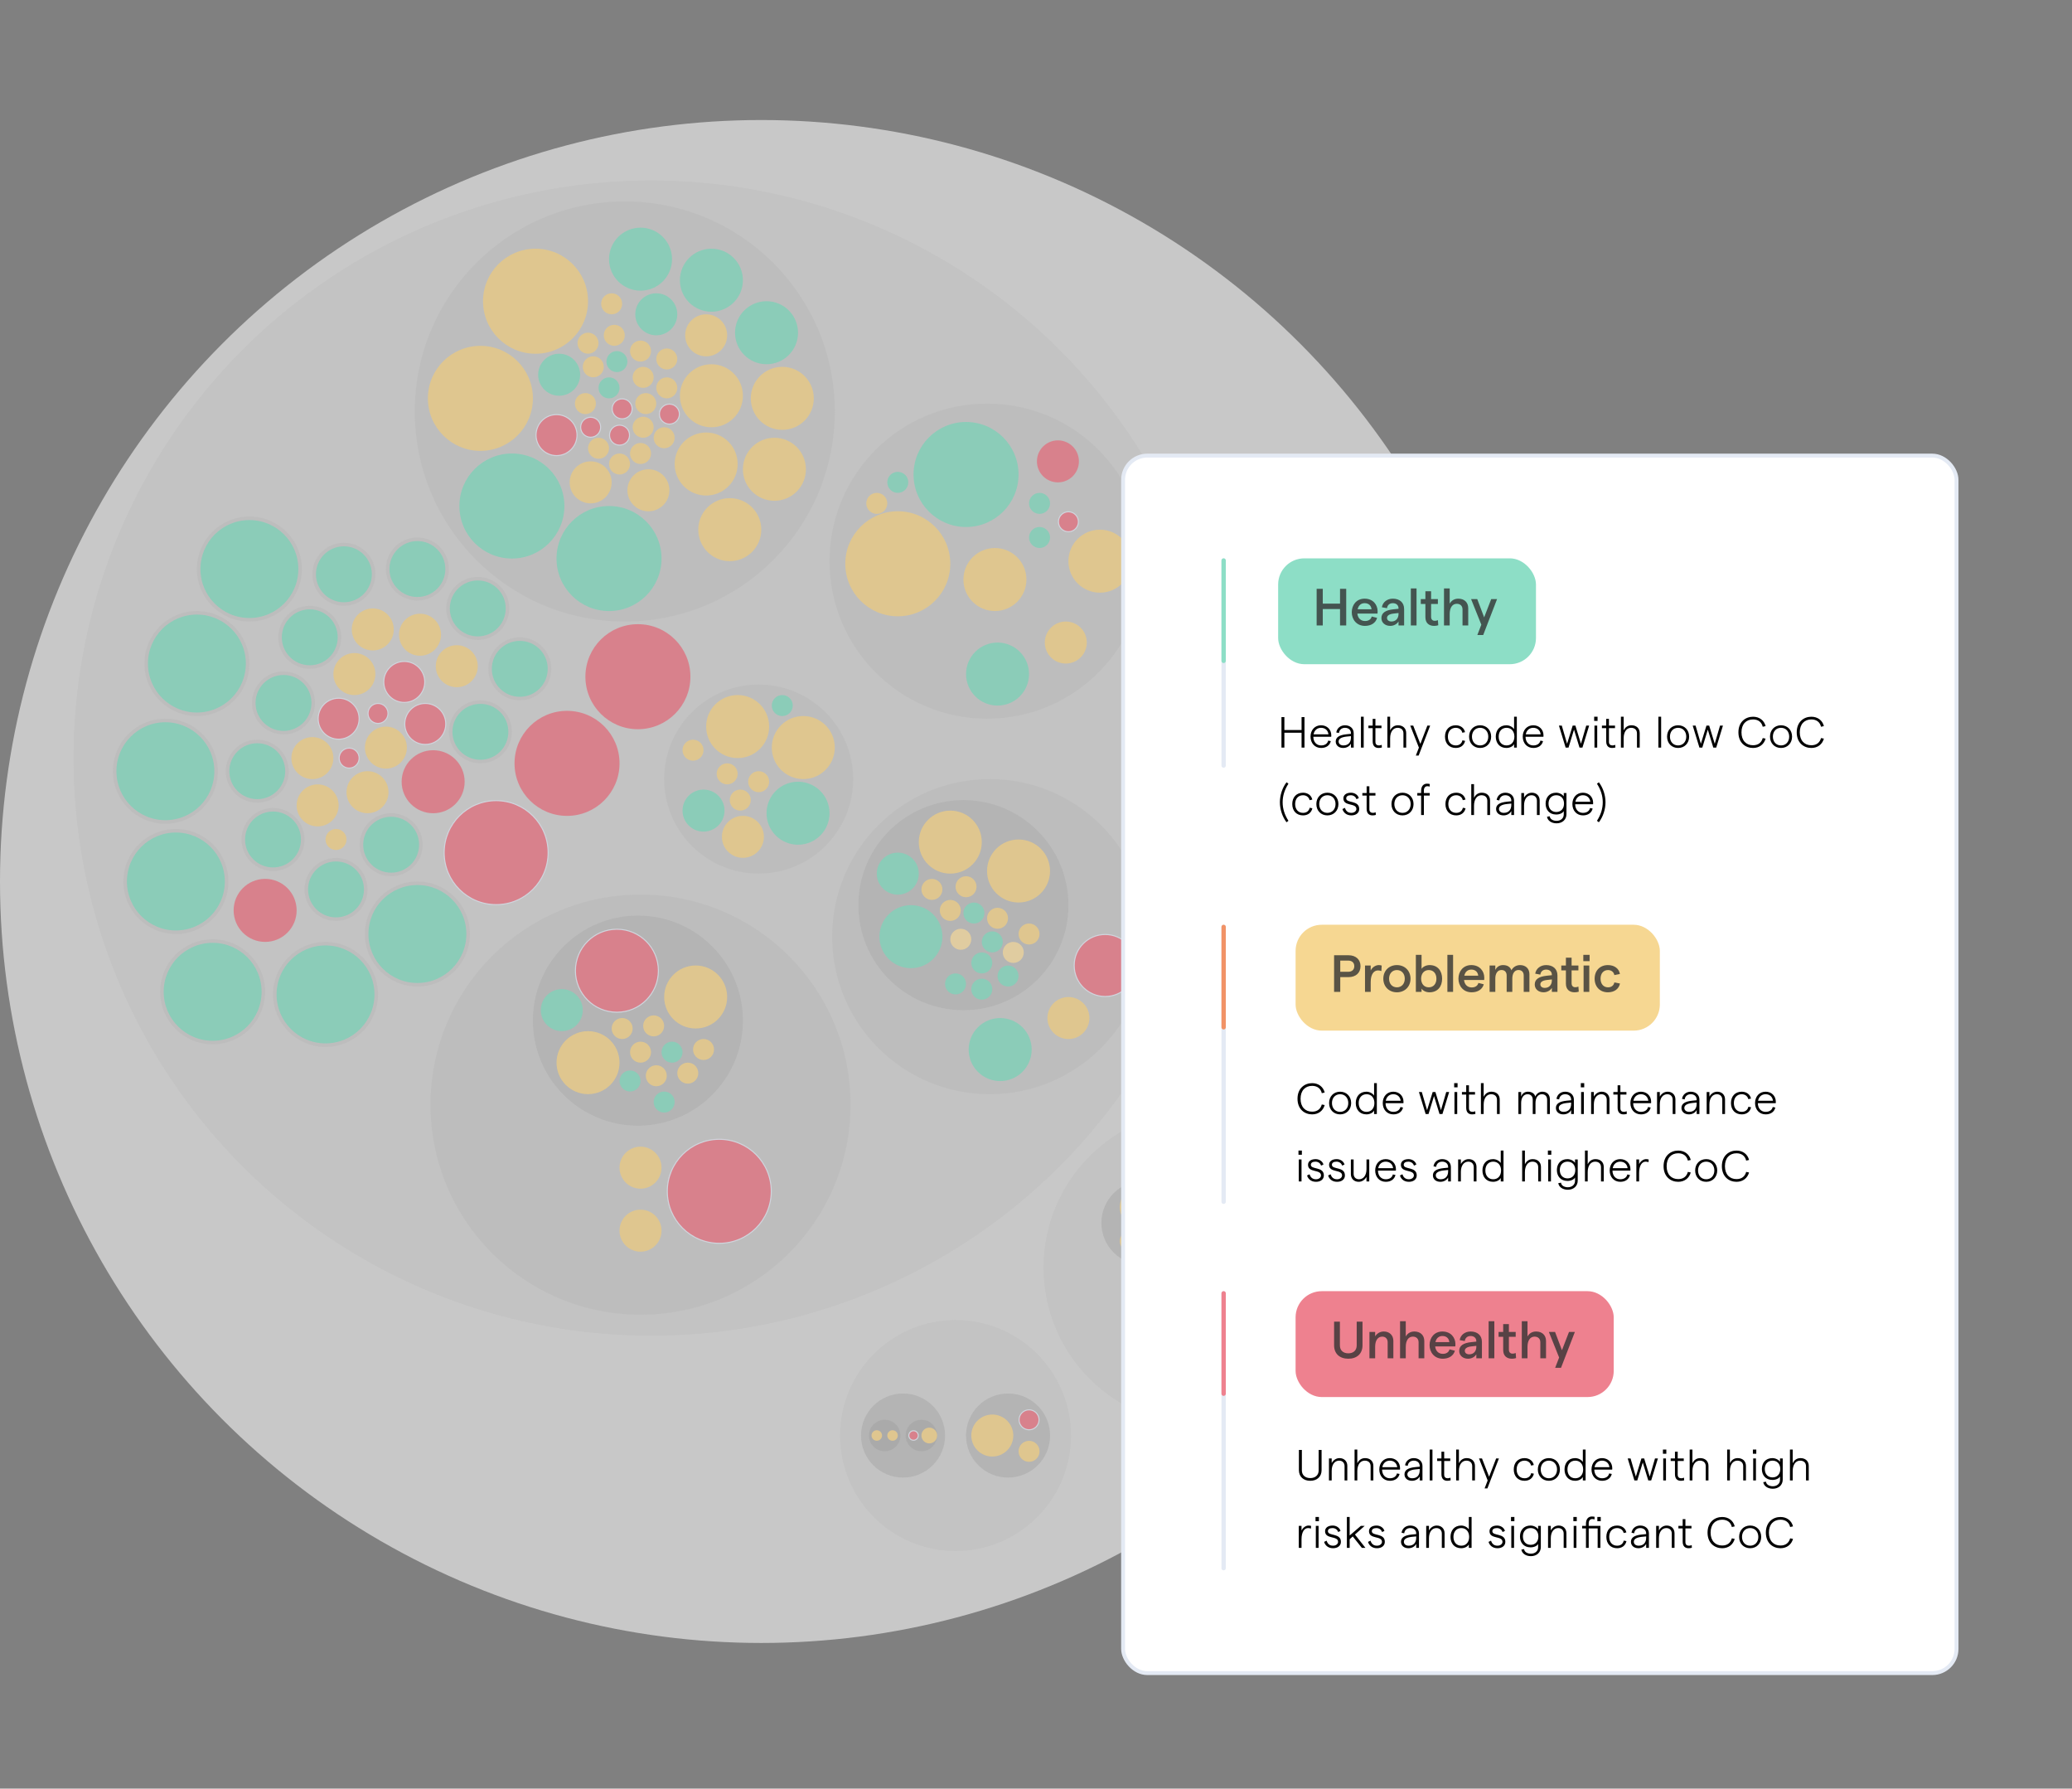 <svg width="584" height="504" viewBox="0 0 584 504" fill="none" xmlns="http://www.w3.org/2000/svg">
<rect x="0" y="0" width="584" height="504" fill="#808080" stroke="none"/>
<g opacity="0.8">
<circle cx="214.57" cy="248.39" r="214.57" fill="#DADADA"/>
<circle cx="269.323" cy="404.511" r="32.556" fill="#D3D3D3"/>
<circle cx="254.527" cy="404.512" r="11.838" fill="#CCCCCC"/>
<circle cx="254.527" cy="404.512" r="11.838" fill="#333333" fill-opacity="0.08"/>
<circle cx="249.348" cy="404.502" r="4.439" fill="#CCCCCC"/>
<circle cx="249.348" cy="404.502" r="4.439" fill="#333333" fill-opacity="0.16"/>
<circle cx="247.127" cy="404.499" r="1.48" fill="#F6D792"/>
<circle cx="251.567" cy="404.499" r="1.48" fill="#F6D792"/>
<circle cx="259.705" cy="404.502" r="4.439" fill="#CCCCCC"/>
<circle cx="259.705" cy="404.502" r="4.439" fill="#333333" fill-opacity="0.16"/>
<circle cx="257.485" cy="404.499" r="1.334" fill="#EE818F" stroke="#E4EAF4" stroke-width="0.291"/>
<circle cx="261.926" cy="404.503" r="2.22" fill="#F6D792"/>
<circle cx="284.122" cy="404.512" r="11.838" fill="#CCCCCC"/>
<circle cx="284.122" cy="404.512" r="11.838" fill="#333333" fill-opacity="0.08"/>
<circle cx="290.042" cy="400.075" r="2.814" fill="#EE818F" stroke="#E4EAF4" stroke-width="0.291"/>
<circle cx="290.042" cy="408.958" r="2.96" fill="#F6D792"/>
<circle cx="279.683" cy="404.509" r="5.919" fill="#F6D792"/>
<circle cx="338.506" cy="357.163" r="44.394" fill="#D3D3D3"/>
<circle cx="350.39" cy="339.409" r="14.798" fill="#EE818F"/>
<circle cx="350.39" cy="374.933" r="14.798" fill="#EE818F"/>
<circle cx="326.712" cy="383.804" r="5.919" fill="#F6D792"/>
<circle cx="328.193" cy="368.267" r="5.919" fill="#F6D792"/>
<circle cx="322.274" cy="344.584" r="11.838" fill="#CCCCCC"/>
<circle cx="322.274" cy="344.584" r="11.838" fill="#333333" fill-opacity="0.08"/>
<circle cx="321.534" cy="340.148" r="5.919" fill="#F6D792"/>
<circle cx="325.973" cy="349.76" r="2.814" fill="#EE818F" stroke="#E4EAF4" stroke-width="0.291"/>
<circle cx="318.575" cy="349.76" r="2.96" fill="#F6D792"/>
<g clip-path="url(#clip0_17180_19951)">
<path fill-rule="evenodd" clip-rule="evenodd" d="M369.806 368.425C369.495 368.031 369.117 367.227 368.444 366.251C368.063 365.699 367.118 364.659 366.836 364.131C366.592 363.664 366.618 363.455 366.676 363.069C366.779 362.381 367.485 361.845 368.237 361.917C368.806 361.971 369.288 362.347 369.722 362.702C369.984 362.915 370.306 363.33 370.5 363.565C370.678 363.78 370.722 363.868 370.913 364.122C371.165 364.459 371.243 364.625 371.147 364.255C371.069 363.712 370.942 362.784 370.758 361.963C370.618 361.341 370.584 361.243 370.45 360.766C370.309 360.257 370.237 359.901 370.104 359.362C370.012 358.981 369.847 358.202 369.802 357.764C369.739 357.165 369.706 356.187 370.091 355.738C370.392 355.386 371.083 355.28 371.512 355.497C372.073 355.781 372.392 356.596 372.537 356.921C372.799 357.506 372.961 358.182 373.103 359.07C373.282 360.199 373.613 361.767 373.624 362.097C373.65 361.692 373.55 360.841 373.62 360.453C373.683 360.102 373.979 359.693 374.349 359.582C374.663 359.489 375.03 359.455 375.353 359.522C375.696 359.592 376.057 359.838 376.192 360.069C376.589 360.752 376.596 362.149 376.613 362.075C376.707 361.663 376.691 360.728 376.924 360.339C377.077 360.083 377.468 359.852 377.677 359.815C377.999 359.758 378.394 359.74 378.733 359.806C379.005 359.86 379.375 360.184 379.474 360.339C379.713 360.716 379.849 361.782 379.89 362.156C379.906 362.31 379.971 361.726 380.211 361.35C380.655 360.65 382.23 360.514 382.29 362.05C382.317 362.766 382.312 362.733 382.312 363.215C382.312 363.782 382.299 364.122 382.268 364.532C382.234 364.97 382.14 365.961 382.003 366.441C381.909 366.77 381.596 367.512 381.289 367.957C381.289 367.957 380.112 369.326 379.984 369.943C379.855 370.559 379.897 370.563 379.872 371C379.847 371.436 380.005 372.01 380.005 372.01C380.005 372.01 379.126 372.124 378.653 372.049C378.224 371.98 377.694 371.127 377.557 370.867C377.369 370.507 376.967 370.576 376.81 370.842C376.563 371.261 376.033 372.014 375.659 372.061C374.927 372.153 373.408 372.095 372.22 372.083C372.22 372.083 372.422 370.975 371.971 370.595C371.637 370.311 371.062 369.736 370.718 369.434L369.806 368.425Z" fill="white"/>
<path fill-rule="evenodd" clip-rule="evenodd" d="M369.806 368.425C369.495 368.031 369.117 367.227 368.444 366.251C368.063 365.699 367.118 364.659 366.836 364.131C366.592 363.664 366.618 363.455 366.676 363.069C366.779 362.381 367.485 361.845 368.237 361.917C368.806 361.971 369.288 362.347 369.722 362.702C369.984 362.915 370.306 363.33 370.5 363.565C370.678 363.78 370.722 363.868 370.913 364.122C371.165 364.459 371.243 364.625 371.147 364.255C371.069 363.712 370.942 362.784 370.758 361.963C370.618 361.341 370.584 361.243 370.45 360.766C370.309 360.257 370.237 359.901 370.104 359.362C370.012 358.981 369.847 358.202 369.802 357.764C369.739 357.165 369.706 356.187 370.091 355.738C370.392 355.386 371.083 355.28 371.512 355.497C372.073 355.781 372.392 356.596 372.537 356.921C372.799 357.506 372.961 358.182 373.103 359.07C373.282 360.199 373.613 361.767 373.624 362.097C373.65 361.692 373.55 360.841 373.62 360.453C373.683 360.102 373.979 359.693 374.349 359.582C374.663 359.489 375.03 359.455 375.353 359.522C375.696 359.592 376.057 359.838 376.192 360.069C376.589 360.752 376.596 362.149 376.613 362.075C376.707 361.663 376.691 360.728 376.924 360.339C377.077 360.083 377.468 359.852 377.677 359.815C377.999 359.758 378.394 359.74 378.733 359.806C379.005 359.86 379.375 360.184 379.474 360.339C379.713 360.716 379.849 361.782 379.89 362.156C379.906 362.31 379.971 361.726 380.211 361.35C380.655 360.65 382.23 360.514 382.29 362.05C382.317 362.766 382.312 362.733 382.312 363.215C382.312 363.782 382.299 364.122 382.268 364.532C382.234 364.97 382.14 365.961 382.003 366.441C381.909 366.77 381.596 367.512 381.289 367.957C381.289 367.957 380.112 369.326 379.984 369.943C379.855 370.559 379.897 370.563 379.872 371C379.847 371.436 380.005 372.01 380.005 372.01C380.005 372.01 379.126 372.124 378.653 372.049C378.224 371.98 377.694 371.127 377.557 370.867C377.369 370.507 376.967 370.576 376.81 370.842C376.563 371.261 376.033 372.014 375.659 372.061C374.927 372.153 373.408 372.095 372.22 372.083C372.22 372.083 372.422 370.975 371.971 370.595C371.637 370.311 371.062 369.736 370.718 369.434L369.806 368.425Z" stroke="black" stroke-width="0.582" stroke-linecap="round" stroke-linejoin="round"/>
<path d="M378.827 368.821V365.031" stroke="black" stroke-width="0.582" stroke-linecap="round"/>
<path d="M376.619 368.826L376.602 365.021" stroke="black" stroke-width="0.582" stroke-linecap="round"/>
<path d="M374.435 365.057L374.458 368.81" stroke="black" stroke-width="0.582" stroke-linecap="round"/>
</g>
<circle cx="183.495" cy="213.617" r="162.777" fill="#D3D3D3"/>
<circle cx="70.291" cy="160.345" r="14.298" fill="#8DDEC6" stroke="#CCCCCC"/>
<circle cx="55.493" cy="186.976" r="14.298" fill="#8DDEC6" stroke="#CCCCCC"/>
<circle cx="46.613" cy="217.314" r="14.298" fill="#8DDEC6" stroke="#CCCCCC"/>
<circle cx="49.572" cy="248.388" r="14.298" fill="#8DDEC6" stroke="#CCCCCC"/>
<circle cx="59.933" cy="279.47" r="14.298" fill="#8DDEC6" stroke="#CCCCCC"/>
<circle cx="91.749" cy="280.208" r="14.298" fill="#8DDEC6" stroke="#CCCCCC"/>
<circle cx="117.644" cy="263.187" r="14.298" fill="#8DDEC6" stroke="#CCCCCC"/>
<circle cx="139.84" cy="240.259" r="14.652" fill="#EE818F" stroke="#E4EAF4" stroke-width="0.291"/>
<circle cx="159.819" cy="215.101" r="14.798" fill="#EE818F"/>
<circle cx="135.401" cy="206.215" r="8.379" fill="#8DDEC6" stroke="#CCCCCC"/>
<circle cx="122.083" cy="220.277" r="8.879" fill="#EE818F"/>
<circle cx="110.246" cy="238.027" r="8.379" fill="#8DDEC6" stroke="#CCCCCC"/>
<circle cx="94.708" cy="250.623" r="8.379" fill="#8DDEC6" stroke="#CCCCCC"/>
<circle cx="74.73" cy="256.531" r="8.879" fill="#EE818F"/>
<circle cx="76.95" cy="236.553" r="8.379" fill="#8DDEC6" stroke="#CCCCCC"/>
<circle cx="72.512" cy="217.31" r="8.379" fill="#8DDEC6" stroke="#CCCCCC"/>
<circle cx="79.91" cy="198.078" r="8.379" fill="#8DDEC6" stroke="#CCCCCC"/>
<circle cx="87.308" cy="179.582" r="8.379" fill="#8DDEC6" stroke="#CCCCCC"/>
<circle cx="96.928" cy="161.824" r="8.379" fill="#8DDEC6" stroke="#CCCCCC"/>
<circle cx="117.643" cy="160.342" r="8.379" fill="#8DDEC6" stroke="#CCCCCC"/>
<circle cx="134.662" cy="171.445" r="8.379" fill="#8DDEC6" stroke="#CCCCCC"/>
<circle cx="146.501" cy="188.467" r="8.379" fill="#8DDEC6" stroke="#CCCCCC"/>
<circle cx="128.743" cy="187.726" r="5.919" fill="#F6D792"/>
<circle cx="118.384" cy="178.853" r="5.919" fill="#F6D792"/>
<circle cx="105.067" cy="177.368" r="5.919" fill="#F6D792"/>
<circle cx="99.886" cy="189.939" r="5.919" fill="#F6D792"/>
<circle cx="95.448" cy="202.519" r="5.774" fill="#EE818F" stroke="#E4EAF4" stroke-width="0.291"/>
<circle cx="88.048" cy="213.622" r="5.919" fill="#F6D792"/>
<circle cx="89.528" cy="226.947" r="5.919" fill="#F6D792"/>
<circle cx="94.708" cy="236.549" r="2.96" fill="#F6D792"/>
<circle cx="98.407" cy="213.622" r="2.814" fill="#EE818F" stroke="#E4EAF4" stroke-width="0.291"/>
<circle cx="106.546" cy="201.034" r="2.814" fill="#EE818F" stroke="#E4EAF4" stroke-width="0.291"/>
<circle cx="103.585" cy="223.226" r="5.919" fill="#F6D792"/>
<circle cx="108.765" cy="210.663" r="5.919" fill="#F6D792"/>
<circle cx="119.865" cy="203.993" r="5.774" fill="#EE818F" stroke="#E4EAF4" stroke-width="0.291"/>
<circle cx="113.945" cy="192.159" r="5.774" fill="#EE818F" stroke="#E4EAF4" stroke-width="0.291"/>
<circle cx="179.796" cy="190.681" r="14.798" fill="#EE818F"/>
<circle cx="180.535" cy="311.272" r="59.192" fill="#CCCCCC"/>
<circle cx="179.797" cy="287.596" r="29.596" fill="#CCCCCC"/>
<circle cx="179.797" cy="287.596" r="29.596" fill="#333333" fill-opacity="0.08"/>
<circle cx="173.877" cy="273.534" r="11.693" fill="#EE818F" stroke="#E4EAF4" stroke-width="0.291"/>
<circle cx="158.34" cy="284.634" r="5.919" fill="#8DDEC6"/>
<circle cx="175.358" cy="289.821" r="2.96" fill="#F6D792"/>
<circle cx="184.236" cy="289.077" r="2.96" fill="#F6D792"/>
<circle cx="180.538" cy="296.483" r="2.96" fill="#F6D792"/>
<circle cx="189.415" cy="296.483" r="2.96" fill="#8DDEC6"/>
<circle cx="198.295" cy="295.729" r="2.96" fill="#F6D792"/>
<circle cx="184.975" cy="303.13" r="2.96" fill="#F6D792"/>
<circle cx="187.197" cy="310.538" r="2.96" fill="#8DDEC6"/>
<circle cx="193.856" cy="302.391" r="2.96" fill="#F6D792"/>
<circle cx="177.578" cy="304.604" r="2.96" fill="#8DDEC6"/>
<circle cx="196.075" cy="280.933" r="8.879" fill="#F6D792"/>
<circle cx="165.739" cy="299.435" r="8.879" fill="#F6D792"/>
<circle cx="180.535" cy="346.78" r="5.919" fill="#F6D792"/>
<circle cx="202.732" cy="335.689" r="14.652" fill="#EE818F" stroke="#E4EAF4" stroke-width="0.291"/>
<circle cx="180.535" cy="329.03" r="5.919" fill="#F6D792"/>
<circle cx="278.943" cy="263.929" r="44.394" fill="#CCCCCC"/>
<circle cx="271.542" cy="255.055" r="29.596" fill="#CCCCCC"/>
<circle cx="271.542" cy="255.055" r="29.596" fill="#333333" fill-opacity="0.08"/>
<circle cx="256.746" cy="263.937" r="8.879" fill="#8DDEC6"/>
<circle cx="253.044" cy="246.177" r="5.919" fill="#8DDEC6"/>
<circle cx="267.842" cy="256.536" r="2.96" fill="#F6D792"/>
<circle cx="281.16" cy="258.755" r="2.96" fill="#F6D792"/>
<circle cx="279.681" cy="265.409" r="2.96" fill="#8DDEC6"/>
<circle cx="274.501" cy="257.28" r="2.96" fill="#8DDEC6"/>
<circle cx="285.601" cy="268.376" r="2.96" fill="#F8DFA8"/>
<circle cx="290.04" cy="263.188" r="2.96" fill="#F6D792"/>
<circle cx="270.802" cy="264.672" r="2.96" fill="#F8DFA8"/>
<circle cx="284.122" cy="275.03" r="2.96" fill="#8DDEC6"/>
<circle cx="262.663" cy="250.618" r="2.96" fill="#F6D792"/>
<circle cx="272.282" cy="249.864" r="2.96" fill="#F6D792"/>
<circle cx="276.72" cy="271.335" r="2.96" fill="#8DDEC6"/>
<circle cx="276.72" cy="278.733" r="2.96" fill="#8DDEC6"/>
<circle cx="269.323" cy="277.251" r="2.96" fill="#8DDEC6"/>
<circle cx="287.079" cy="245.433" r="8.879" fill="#F6D792"/>
<circle cx="267.844" cy="237.295" r="8.879" fill="#F6D792"/>
<circle cx="301.14" cy="286.866" r="5.919" fill="#F6D792"/>
<circle cx="311.498" cy="272.058" r="8.733" fill="#EE818F" stroke="#E4EAF4" stroke-width="0.291"/>
<circle cx="281.901" cy="295.75" r="8.879" fill="#8DDEC6"/>
<circle cx="213.83" cy="219.531" r="26.636" fill="#CCCCCC"/>
<circle cx="207.91" cy="204.732" r="8.879" fill="#F6D792"/>
<circle cx="220.49" cy="198.813" r="2.96" fill="#8DDEC6"/>
<circle cx="226.409" cy="210.648" r="8.879" fill="#F6D792"/>
<circle cx="224.928" cy="229.152" r="8.879" fill="#8DDEC6"/>
<circle cx="209.389" cy="235.804" r="5.919" fill="#F6D792"/>
<circle cx="198.291" cy="228.413" r="5.919" fill="#8DDEC6"/>
<circle cx="208.65" cy="225.454" r="2.96" fill="#F6D792"/>
<circle cx="195.332" cy="211.391" r="2.96" fill="#F6D792"/>
<circle cx="213.831" cy="220.266" r="2.96" fill="#F6D792"/>
<circle cx="204.952" cy="218.053" r="2.96" fill="#F6D792"/>
<circle cx="278.201" cy="158.12" r="44.394" fill="#CCCCCC"/>
<circle cx="272.283" cy="133.704" r="14.798" fill="#8DDEC6"/>
<circle cx="253.046" cy="158.86" r="14.798" fill="#F6D792"/>
<circle cx="247.126" cy="141.844" r="2.96" fill="#F6D792"/>
<circle cx="253.044" cy="135.919" r="2.96" fill="#8DDEC6"/>
<circle cx="300.399" cy="181.058" r="5.919" fill="#F6D792"/>
<circle cx="298.179" cy="130.005" r="5.919" fill="#EE818F"/>
<circle cx="293.001" cy="141.844" r="2.96" fill="#8DDEC6"/>
<circle cx="301.137" cy="147.022" r="2.814" fill="#EE818F" stroke="#E4EAF4" stroke-width="0.291"/>
<circle cx="293.001" cy="151.456" r="2.96" fill="#8DDEC6"/>
<circle cx="310.017" cy="158.129" r="8.879" fill="#F6D792"/>
<circle cx="280.422" cy="163.301" r="8.879" fill="#F6D792"/>
<circle cx="281.16" cy="189.941" r="8.879" fill="#8DDEC6"/>
<circle cx="176.096" cy="115.95" r="59.192" fill="#CCCCCC"/>
<circle cx="171.656" cy="157.386" r="14.798" fill="#8DDEC6"/>
<circle cx="144.28" cy="142.587" r="14.798" fill="#8DDEC6"/>
<circle cx="135.402" cy="112.251" r="14.798" fill="#F6D792"/>
<circle cx="150.941" cy="84.88" r="14.798" fill="#F6D792"/>
<circle cx="180.535" cy="73.027" r="8.879" fill="#8DDEC6"/>
<circle cx="200.513" cy="78.961" r="8.879" fill="#8DDEC6"/>
<circle cx="216.05" cy="93.754" r="8.879" fill="#8DDEC6"/>
<circle cx="220.49" cy="112.248" r="8.879" fill="#F6D792"/>
<circle cx="218.269" cy="132.234" r="8.879" fill="#F6D792"/>
<circle cx="205.691" cy="149.248" r="8.879" fill="#F6D792"/>
<circle cx="199.032" cy="130.752" r="8.879" fill="#F6D792"/>
<circle cx="200.513" cy="111.519" r="8.879" fill="#F6D792"/>
<circle cx="199.033" cy="94.49" r="5.919" fill="#F6D792"/>
<circle cx="184.975" cy="88.564" r="5.919" fill="#8DDEC6"/>
<circle cx="157.599" cy="105.593" r="5.919" fill="#8DDEC6"/>
<circle cx="156.86" cy="122.605" r="5.774" fill="#EE818F" stroke="#E4EAF4" stroke-width="0.291"/>
<circle cx="166.477" cy="135.921" r="5.919" fill="#F6D792"/>
<circle cx="182.756" cy="138.15" r="5.919" fill="#F6D792"/>
<circle cx="188.674" cy="116.686" r="2.814" fill="#EE818F" stroke="#E4EAF4" stroke-width="0.291"/>
<circle cx="187.933" cy="109.296" r="2.96" fill="#F6D792"/>
<circle cx="187.933" cy="101.149" r="2.96" fill="#F6D792"/>
<circle cx="180.536" cy="98.928" r="2.96" fill="#F6D792"/>
<circle cx="173.136" cy="94.487" r="2.96" fill="#F6D792"/>
<circle cx="172.396" cy="85.604" r="2.96" fill="#F6D792"/>
<circle cx="181.275" cy="106.329" r="2.96" fill="#F6D792"/>
<circle cx="171.657" cy="109.296" r="2.96" fill="#8DDEC6"/>
<circle cx="175.356" cy="115.204" r="2.814" fill="#EE818F" stroke="#E4EAF4" stroke-width="0.291"/>
<circle cx="182.015" cy="113.729" r="2.96" fill="#F6D792"/>
<circle cx="187.195" cy="123.35" r="2.96" fill="#F6D792"/>
<circle cx="181.275" cy="120.391" r="2.96" fill="#F6D792"/>
<circle cx="174.616" cy="130.749" r="2.96" fill="#F6D792"/>
<circle cx="168.697" cy="126.315" r="2.96" fill="#F6D792"/>
<circle cx="180.536" cy="127.782" r="2.96" fill="#F6D792"/>
<circle cx="166.477" cy="120.391" r="2.814" fill="#EE818F" stroke="#E4EAF4" stroke-width="0.291"/>
<circle cx="174.616" cy="122.62" r="2.814" fill="#EE818F" stroke="#E4EAF4" stroke-width="0.291"/>
<circle cx="164.998" cy="113.729" r="2.96" fill="#F6D792"/>
<circle cx="165.737" cy="96.708" r="2.96" fill="#F6D792"/>
<circle cx="167.217" cy="103.362" r="2.96" fill="#F6D792"/>
<circle cx="173.877" cy="101.887" r="2.96" fill="#8DDEC6"/>
<rect x="325.931" y="292.975" width="18.625" height="18.625" rx="2.328" transform="rotate(-45 325.931 292.975)" fill="#3A445A"/>
<rect x="316.617" y="276.709" width="45.009" height="24.833" rx="4.656" fill="#3A445A"/>
<path d="M324.923 288.007C324.892 287.718 324.762 287.494 324.533 287.333C324.306 287.172 324.01 287.091 323.647 287.091C323.391 287.091 323.172 287.13 322.989 287.207C322.806 287.284 322.666 287.389 322.569 287.521C322.472 287.653 322.422 287.804 322.42 287.974C322.42 288.115 322.452 288.238 322.516 288.341C322.582 288.445 322.671 288.533 322.784 288.606C322.896 288.676 323.021 288.736 323.157 288.784C323.294 288.833 323.432 288.874 323.571 288.907L324.206 289.065C324.461 289.125 324.707 289.205 324.943 289.307C325.181 289.408 325.394 289.536 325.581 289.69C325.771 289.845 325.921 290.031 326.031 290.249C326.141 290.468 326.196 290.723 326.196 291.016C326.196 291.413 326.095 291.763 325.892 292.065C325.689 292.365 325.396 292.599 325.012 292.769C324.631 292.937 324.169 293.02 323.627 293.02C323.1 293.02 322.642 292.939 322.254 292.776C321.869 292.613 321.567 292.375 321.348 292.061C321.132 291.748 321.015 291.367 320.998 290.917H322.205C322.222 291.153 322.295 291.349 322.423 291.506C322.551 291.662 322.717 291.779 322.922 291.856C323.13 291.934 323.361 291.972 323.617 291.972C323.884 291.972 324.117 291.933 324.318 291.853C324.521 291.772 324.68 291.659 324.794 291.516C324.909 291.37 324.967 291.201 324.969 291.007C324.967 290.83 324.915 290.685 324.814 290.57C324.713 290.453 324.57 290.356 324.387 290.279C324.207 290.2 323.995 290.129 323.752 290.067L322.982 289.869C322.424 289.726 321.983 289.509 321.659 289.218C321.337 288.924 321.176 288.535 321.176 288.05C321.176 287.651 321.284 287.302 321.5 287.002C321.719 286.702 322.015 286.469 322.39 286.304C322.765 286.137 323.189 286.053 323.663 286.053C324.144 286.053 324.565 286.137 324.926 286.304C325.29 286.469 325.576 286.7 325.783 286.995C325.99 287.289 326.097 287.626 326.104 288.007H324.923ZM329.453 293.017C328.946 293.017 328.51 292.906 328.147 292.683C327.785 292.461 327.506 292.153 327.31 291.761C327.116 291.366 327.019 290.912 327.019 290.398C327.019 289.882 327.118 289.427 327.317 289.032C327.515 288.636 327.795 288.327 328.156 288.106C328.52 287.884 328.95 287.772 329.446 287.772C329.858 287.772 330.223 287.848 330.541 288.001C330.86 288.151 331.115 288.363 331.305 288.639C331.494 288.912 331.602 289.232 331.629 289.598H330.485C330.438 289.353 330.328 289.149 330.154 288.986C329.982 288.821 329.751 288.738 329.463 288.738C329.218 288.738 329.003 288.804 328.818 288.936C328.633 289.067 328.488 289.254 328.385 289.499C328.283 289.743 328.233 290.037 328.233 290.378C328.233 290.724 328.283 291.022 328.385 291.271C328.486 291.518 328.628 291.709 328.811 291.843C328.996 291.975 329.214 292.042 329.463 292.042C329.639 292.042 329.797 292.009 329.936 291.942C330.077 291.874 330.195 291.776 330.289 291.648C330.384 291.52 330.449 291.365 330.485 291.182H331.629C331.6 291.541 331.494 291.86 331.311 292.138C331.128 292.413 330.879 292.629 330.564 292.786C330.249 292.94 329.878 293.017 329.453 293.017ZM332.612 292.918V287.839H333.772V288.685H333.825C333.918 288.392 334.077 288.166 334.302 288.007C334.529 287.846 334.788 287.766 335.079 287.766C335.145 287.766 335.219 287.769 335.3 287.776C335.384 287.78 335.453 287.788 335.509 287.799V288.9C335.458 288.882 335.377 288.867 335.267 288.854C335.159 288.838 335.054 288.831 334.953 288.831C334.735 288.831 334.539 288.878 334.364 288.973C334.192 289.065 334.057 289.194 333.958 289.36C333.858 289.525 333.809 289.716 333.809 289.932V292.918H332.612ZM336.304 292.918V287.839H337.501V292.918H336.304ZM336.906 287.118C336.716 287.118 336.553 287.055 336.416 286.929C336.28 286.801 336.211 286.648 336.211 286.469C336.211 286.289 336.28 286.135 336.416 286.01C336.553 285.882 336.716 285.818 336.906 285.818C337.098 285.818 337.261 285.882 337.395 286.01C337.532 286.135 337.6 286.289 337.6 286.469C337.6 286.648 337.532 286.801 337.395 286.929C337.261 287.055 337.098 287.118 336.906 287.118ZM338.732 294.823V287.839H339.909V288.679H339.979C340.04 288.555 340.127 288.424 340.24 288.285C340.352 288.144 340.504 288.024 340.696 287.925C340.888 287.823 341.133 287.772 341.43 287.772C341.823 287.772 342.177 287.873 342.492 288.073C342.809 288.272 343.061 288.566 343.246 288.956C343.433 289.344 343.527 289.82 343.527 290.385C343.527 290.943 343.436 291.417 343.253 291.807C343.07 292.197 342.82 292.495 342.505 292.7C342.19 292.905 341.833 293.007 341.434 293.007C341.143 293.007 340.901 292.959 340.71 292.862C340.518 292.765 340.363 292.648 340.247 292.511C340.132 292.372 340.043 292.241 339.979 292.118H339.929V294.823H338.732ZM339.906 290.378C339.906 290.707 339.952 290.994 340.045 291.241C340.14 291.488 340.275 291.681 340.452 291.82C340.63 291.957 340.846 292.025 341.1 292.025C341.364 292.025 341.586 291.955 341.764 291.813C341.943 291.67 342.077 291.475 342.168 291.228C342.26 290.979 342.307 290.696 342.307 290.378C342.307 290.063 342.262 289.783 342.171 289.538C342.081 289.294 341.946 289.102 341.768 288.963C341.589 288.824 341.366 288.755 341.1 288.755C340.844 288.755 340.627 288.822 340.448 288.956C340.27 289.091 340.134 289.279 340.042 289.522C339.951 289.764 339.906 290.05 339.906 290.378ZM347.089 287.839V288.764H344.169V287.839H347.089ZM344.889 286.622H346.087V291.39C346.087 291.551 346.111 291.675 346.159 291.761C346.21 291.844 346.276 291.902 346.358 291.933C346.439 291.963 346.53 291.979 346.629 291.979C346.704 291.979 346.772 291.973 346.834 291.962C346.898 291.951 346.946 291.941 346.979 291.933L347.181 292.868C347.117 292.89 347.026 292.915 346.907 292.941C346.79 292.968 346.647 292.983 346.477 292.987C346.177 292.996 345.907 292.951 345.667 292.852C345.426 292.75 345.236 292.594 345.094 292.382C344.956 292.171 344.887 291.906 344.889 291.589V286.622ZM352.032 289.181L350.94 289.3C350.909 289.19 350.855 289.086 350.778 288.989C350.703 288.892 350.602 288.814 350.474 288.755C350.346 288.695 350.19 288.665 350.004 288.665C349.755 288.665 349.546 288.719 349.376 288.827C349.209 288.935 349.126 289.075 349.128 289.247C349.126 289.395 349.18 289.515 349.29 289.608C349.403 289.7 349.588 289.776 349.846 289.836L350.712 290.021C351.193 290.125 351.55 290.289 351.784 290.514C352.019 290.739 352.138 291.033 352.141 291.397C352.138 291.716 352.045 291.999 351.86 292.243C351.677 292.486 351.422 292.675 351.096 292.812C350.769 292.949 350.395 293.017 349.971 293.017C349.35 293.017 348.849 292.887 348.47 292.627C348.091 292.365 347.865 292 347.792 291.532L348.959 291.42C349.012 291.649 349.125 291.822 349.297 291.939C349.469 292.056 349.692 292.114 349.968 292.114C350.252 292.114 350.481 292.056 350.653 291.939C350.827 291.822 350.914 291.678 350.914 291.506C350.914 291.36 350.858 291.24 350.745 291.145C350.635 291.051 350.463 290.978 350.229 290.927L349.363 290.745C348.876 290.644 348.515 290.473 348.282 290.233C348.048 289.99 347.932 289.684 347.934 289.313C347.932 289 348.017 288.729 348.189 288.5C348.363 288.268 348.604 288.09 348.913 287.964C349.224 287.836 349.582 287.772 349.988 287.772C350.583 287.772 351.052 287.899 351.393 288.153C351.737 288.406 351.95 288.749 352.032 289.181Z" fill="white"/>
</g>
<rect x="316.547" y="128.379" width="234.906" height="343.073" rx="6.828" fill="white" stroke="#E4EAF4" stroke-width="1.094"/>
<path d="M366.851 202.06V205.711H362.008V202.06H361.184V210.664H362.008V206.473H366.851V210.664H367.674V202.06H366.851ZM369.379 207.567C369.379 209.41 370.583 210.762 372.366 210.762C373.779 210.762 374.799 210.062 375.094 208.833L374.357 208.685C374.16 209.558 373.411 210.049 372.353 210.049C371.063 210.049 370.178 209.066 370.166 207.616H375.205C375.217 207.53 375.23 207.345 375.23 207.235C375.23 205.563 374.037 204.371 372.341 204.371C370.583 204.371 369.379 205.723 369.379 207.567ZM370.227 206.927C370.448 205.784 371.247 205.084 372.341 205.084C373.558 205.084 374.308 205.858 374.431 206.927H370.227ZM380.769 206.608V206.78L379.528 206.903C377.475 207.112 376.479 207.751 376.479 208.943C376.479 210.025 377.327 210.762 378.581 210.762C379.552 210.762 380.4 210.283 380.769 209.533V210.664H381.543V206.583C381.543 205.268 380.536 204.371 379.097 204.371C377.807 204.371 376.823 205.182 376.639 206.399L377.389 206.546C377.5 205.637 378.151 205.084 379.097 205.084C380.093 205.084 380.769 205.674 380.769 206.608ZM377.291 208.943C377.291 208.181 378.053 207.714 379.552 207.554L380.769 207.431V207.8C380.769 209.226 379.982 210.049 378.643 210.049C377.856 210.049 377.291 209.607 377.291 208.943ZM383.587 210.664H384.362V201.962H383.587V210.664ZM389.487 210.627L389.438 209.877C389.18 210.013 388.897 210.049 388.639 210.049C388.061 210.049 387.668 209.73 387.668 209.029V205.182H389.376V204.469H387.668V202.564H386.894V204.469H385.689V205.182H386.894V208.906C386.894 210.209 387.582 210.762 388.541 210.762C388.86 210.762 389.192 210.726 389.487 210.627ZM391.041 210.664H391.815V208.021C391.815 206.227 392.651 205.084 393.905 205.084C394.95 205.084 395.564 205.674 395.564 206.657V210.664H396.339V206.559C396.339 205.231 395.417 204.371 394.016 204.371C393.081 204.371 392.295 204.826 391.815 205.821V201.962H391.041V210.664ZM402.306 204.469L400.327 209.619L398.324 204.469H397.488L399.922 210.664L399.061 212.901H399.848L403.093 204.469H402.306ZM410.315 210.762C411.667 210.762 412.662 210.037 412.945 208.759L412.183 208.611C411.998 209.533 411.286 210.049 410.315 210.049C408.962 210.049 408.09 209.066 408.09 207.567C408.09 206.067 408.962 205.084 410.315 205.084C411.286 205.084 411.998 205.674 412.158 206.473L412.92 206.313C412.687 205.145 411.667 204.371 410.315 204.371C408.471 204.371 407.278 205.637 407.278 207.567C407.278 209.496 408.471 210.762 410.315 210.762ZM417.176 210.762C418.983 210.762 420.286 209.435 420.286 207.567C420.286 205.698 418.983 204.371 417.176 204.371C415.357 204.371 414.066 205.698 414.066 207.567C414.066 209.435 415.357 210.762 417.176 210.762ZM414.878 207.567C414.878 206.116 415.799 205.084 417.176 205.084C418.54 205.084 419.475 206.116 419.475 207.567C419.475 209.017 418.54 210.049 417.176 210.049C415.799 210.049 414.878 209.017 414.878 207.567ZM424.598 210.762C425.581 210.762 426.478 210.271 426.749 209.668V210.664H427.523V201.962H426.749V205.465C426.343 204.826 425.446 204.371 424.598 204.371C422.631 204.371 421.586 205.797 421.586 207.567C421.586 209.337 422.631 210.762 424.598 210.762ZM422.41 207.567C422.41 206.067 423.283 205.084 424.622 205.084C425.962 205.084 426.835 206.067 426.835 207.567C426.835 209.066 425.962 210.049 424.622 210.049C423.283 210.049 422.41 209.066 422.41 207.567ZM429.19 207.567C429.19 209.41 430.395 210.762 432.177 210.762C433.591 210.762 434.611 210.062 434.906 208.833L434.168 208.685C433.972 209.558 433.222 210.049 432.165 210.049C430.874 210.049 429.989 209.066 429.977 207.616H435.017C435.029 207.53 435.041 207.345 435.041 207.235C435.041 205.563 433.849 204.371 432.153 204.371C430.395 204.371 429.19 205.723 429.19 207.567ZM430.038 206.927C430.26 205.784 431.059 205.084 432.153 205.084C433.369 205.084 434.119 205.858 434.242 206.927H430.038ZM441.282 210.664H442.093L443.642 205.6L445.191 210.664H446.014L447.907 204.469H447.083L445.596 209.582L444.035 204.469H443.261L441.687 209.582L440.2 204.469H439.389L441.282 210.664ZM449.406 210.664H450.181V204.469H449.406V210.664ZM449.32 203.142H450.279V201.962H449.32V203.142ZM455.306 210.627L455.257 209.877C454.999 210.013 454.716 210.049 454.458 210.049C453.88 210.049 453.487 209.73 453.487 209.029V205.182H455.195V204.469H453.487V202.564H452.713V204.469H451.508V205.182H452.713V208.906C452.713 210.209 453.401 210.762 454.36 210.762C454.679 210.762 455.011 210.726 455.306 210.627ZM456.86 210.664H457.634V208.021C457.634 206.227 458.47 205.084 459.724 205.084C460.769 205.084 461.383 205.674 461.383 206.657V210.664H462.158V206.559C462.158 205.231 461.236 204.371 459.835 204.371C458.9 204.371 458.114 204.826 457.634 205.821V201.962H456.86V210.664ZM467.423 210.664H468.197V201.962H467.423V210.664ZM472.978 210.762C474.785 210.762 476.088 209.435 476.088 207.567C476.088 205.698 474.785 204.371 472.978 204.371C471.159 204.371 469.869 205.698 469.869 207.567C469.869 209.435 471.159 210.762 472.978 210.762ZM470.68 207.567C470.68 206.116 471.602 205.084 472.978 205.084C474.343 205.084 475.277 206.116 475.277 207.567C475.277 209.017 474.343 210.049 472.978 210.049C471.602 210.049 470.68 209.017 470.68 207.567ZM478.989 210.664H479.801L481.349 205.6L482.898 210.664H483.722L485.615 204.469H484.791L483.304 209.582L481.743 204.469H480.968L479.395 209.582L477.908 204.469H477.096L478.989 210.664ZM494.098 210.762C495.892 210.762 497.195 209.73 497.638 208.132L496.827 207.972C496.482 209.263 495.548 210 494.098 210C492.193 210 490.841 208.71 490.841 206.362C490.841 204.014 492.193 202.724 494.098 202.724C495.548 202.724 496.532 203.473 496.827 204.789L497.638 204.604C497.232 202.982 495.88 201.962 494.098 201.962C492.008 201.962 489.98 203.375 489.98 206.362C489.98 209.349 491.996 210.762 494.098 210.762ZM501.99 210.762C503.797 210.762 505.1 209.435 505.1 207.567C505.1 205.698 503.797 204.371 501.99 204.371C500.171 204.371 498.88 205.698 498.88 207.567C498.88 209.435 500.171 210.762 501.99 210.762ZM499.691 207.567C499.691 206.116 500.613 205.084 501.99 205.084C503.354 205.084 504.289 206.116 504.289 207.567C504.289 209.017 503.354 210.049 501.99 210.049C500.613 210.049 499.691 209.017 499.691 207.567ZM510.53 210.762C512.325 210.762 513.628 209.73 514.07 208.132L513.259 207.972C512.915 209.263 511.981 210 510.53 210C508.625 210 507.273 208.71 507.273 206.362C507.273 204.014 508.625 202.724 510.53 202.724C511.981 202.724 512.964 203.473 513.259 204.789L514.07 204.604C513.665 202.982 512.313 201.962 510.53 201.962C508.441 201.962 506.413 203.375 506.413 206.362C506.413 209.349 508.428 210.762 510.53 210.762ZM362.61 231.704L363.151 231.287C362.069 229.615 361.516 227.882 361.516 226.063C361.516 224.256 362.069 222.498 363.151 220.839L362.61 220.433C361.418 221.994 360.742 224.096 360.742 226.063C360.742 228.029 361.418 230.131 362.61 231.704ZM367.265 229.762C368.617 229.762 369.613 229.037 369.896 227.759L369.134 227.611C368.949 228.533 368.236 229.049 367.265 229.049C365.913 229.049 365.041 228.066 365.041 226.567C365.041 225.067 365.913 224.084 367.265 224.084C368.236 224.084 368.949 224.674 369.109 225.473L369.871 225.313C369.638 224.145 368.617 223.371 367.265 223.371C365.422 223.371 364.229 224.637 364.229 226.567C364.229 228.496 365.422 229.762 367.265 229.762ZM374.127 229.762C375.934 229.762 377.237 228.435 377.237 226.567C377.237 224.698 375.934 223.371 374.127 223.371C372.308 223.371 371.017 224.698 371.017 226.567C371.017 228.435 372.308 229.762 374.127 229.762ZM371.828 226.567C371.828 225.116 372.75 224.084 374.127 224.084C375.491 224.084 376.425 225.116 376.425 226.567C376.425 228.017 375.491 229.049 374.127 229.049C372.75 229.049 371.828 228.017 371.828 226.567ZM380.886 229.762C382.214 229.762 383.099 229.049 383.099 227.968C383.111 225.387 379.436 226.419 379.436 224.969C379.436 224.391 379.928 224.084 380.739 224.084C381.489 224.084 382.14 224.538 382.312 225.202L382.988 224.895C382.742 223.985 381.82 223.371 380.788 223.371C379.485 223.371 378.637 223.985 378.637 224.969C378.637 227.316 382.3 226.161 382.3 227.968C382.3 228.533 381.734 229.049 380.886 229.049C379.817 229.049 379.325 228.423 379.055 227.636L378.366 227.98C378.612 228.828 379.374 229.762 380.886 229.762ZM387.783 229.627L387.733 228.877C387.475 229.013 387.193 229.049 386.934 229.049C386.357 229.049 385.963 228.73 385.963 228.029V224.182H387.672V223.469H385.963V221.564H385.189V223.469H383.984V224.182H385.189V227.906C385.189 229.209 385.877 229.762 386.836 229.762C387.156 229.762 387.488 229.726 387.783 229.627ZM395.3 229.762C397.107 229.762 398.41 228.435 398.41 226.567C398.41 224.698 397.107 223.371 395.3 223.371C393.481 223.371 392.19 224.698 392.19 226.567C392.19 228.435 393.481 229.762 395.3 229.762ZM393.002 226.567C393.002 225.116 393.924 224.084 395.3 224.084C396.665 224.084 397.599 225.116 397.599 226.567C397.599 228.017 396.665 229.049 395.3 229.049C393.924 229.049 393.002 228.017 393.002 226.567ZM400.551 229.664H401.325V224.182H402.972V223.469H401.325V222.707C401.325 222.006 401.718 221.539 402.296 221.539C402.505 221.539 402.739 221.564 402.96 221.65L402.984 220.912C402.739 220.851 402.456 220.826 402.198 220.826C401.239 220.826 400.551 221.527 400.551 222.83V223.469H399.469V224.182H400.551V229.664ZM410.44 229.762C411.792 229.762 412.788 229.037 413.071 227.759L412.309 227.611C412.124 228.533 411.411 229.049 410.44 229.049C409.088 229.049 408.216 228.066 408.216 226.567C408.216 225.067 409.088 224.084 410.44 224.084C411.411 224.084 412.124 224.674 412.284 225.473L413.046 225.313C412.813 224.145 411.792 223.371 410.44 223.371C408.597 223.371 407.404 224.637 407.404 226.567C407.404 228.496 408.597 229.762 410.44 229.762ZM414.681 229.664H415.455V227.021C415.455 225.227 416.291 224.084 417.545 224.084C418.59 224.084 419.204 224.674 419.204 225.657V229.664H419.979V225.559C419.979 224.231 419.057 223.371 417.655 223.371C416.721 223.371 415.935 223.826 415.455 224.821V220.962H414.681V229.664ZM425.966 225.608V225.78L424.725 225.903C422.672 226.112 421.677 226.751 421.677 227.943C421.677 229.025 422.525 229.762 423.779 229.762C424.75 229.762 425.598 229.283 425.966 228.533V229.664H426.741V225.583C426.741 224.268 425.733 223.371 424.295 223.371C423.004 223.371 422.021 224.182 421.836 225.399L422.586 225.546C422.697 224.637 423.348 224.084 424.295 224.084C425.29 224.084 425.966 224.674 425.966 225.608ZM422.488 227.943C422.488 227.181 423.25 226.714 424.75 226.554L425.966 226.431V226.8C425.966 228.226 425.18 229.049 423.84 229.049C423.053 229.049 422.488 228.607 422.488 227.943ZM428.785 229.664H429.559V226.948C429.559 225.19 430.407 224.084 431.661 224.084C432.62 224.084 433.185 224.735 433.185 225.632V229.664H433.959V225.534C433.959 224.231 433.037 223.371 431.771 223.371C430.788 223.371 430.014 223.948 429.559 224.76V223.469H428.785V229.664ZM438.623 229.517C439.594 229.517 440.466 229.111 440.749 228.546V229.504C440.749 230.574 439.901 231.299 438.721 231.299C437.652 231.299 436.853 230.758 436.803 230.008L436.029 230.143C436.189 231.237 437.283 231.999 438.721 231.999C440.356 231.999 441.511 230.955 441.511 229.431V223.469H440.749V224.416C440.356 223.813 439.471 223.371 438.61 223.371C436.668 223.371 435.636 224.735 435.636 226.444C435.636 228.152 436.668 229.517 438.623 229.517ZM436.459 226.444C436.459 225.018 437.32 224.084 438.647 224.084C439.962 224.084 440.823 225.018 440.823 226.444C440.823 227.869 439.962 228.804 438.647 228.804C437.32 228.804 436.459 227.869 436.459 226.444ZM443.18 226.567C443.18 228.41 444.384 229.762 446.167 229.762C447.58 229.762 448.6 229.062 448.895 227.833L448.158 227.685C447.961 228.558 447.211 229.049 446.154 229.049C444.864 229.049 443.979 228.066 443.966 226.616H449.006C449.018 226.53 449.031 226.345 449.031 226.235C449.031 224.563 447.838 223.371 446.142 223.371C444.384 223.371 443.18 224.723 443.18 226.567ZM444.028 225.927C444.249 224.784 445.048 224.084 446.142 224.084C447.359 224.084 448.109 224.858 448.232 225.927H444.028ZM450.106 231.287L450.647 231.704C451.84 230.131 452.516 228.029 452.516 226.063C452.516 224.096 451.84 221.994 450.647 220.433L450.106 220.839C451.188 222.498 451.741 224.256 451.741 226.063C451.741 227.882 451.188 229.615 450.106 231.287Z" fill="black"/>
<line x1="344.885" y1="215.715" x2="344.885" y2="157.945" stroke="#E4EAF4" stroke-width="1.229" stroke-linecap="round"/>
<line x1="344.885" y1="186.215" x2="344.885" y2="157.945" stroke="#8DDEC6" stroke-width="1.229" stroke-linecap="round"/>
<rect x="360.25" y="157.33" width="72.667" height="29.833" rx="7.375" fill="#8DDEC6"/>
<path d="M377.694 165.921V170.095H372.827V165.921H371.101V176.246H372.827V171.615H377.694V176.246H379.435V165.921H377.694ZM381 172.529C381 174.535 382.342 176.364 384.717 176.364C386.457 176.364 387.741 175.538 388.139 174.107L386.62 173.724C386.428 174.535 385.72 174.992 384.746 174.992C383.552 174.992 382.711 174.196 382.578 172.898H388.257C388.272 172.75 388.286 172.47 388.286 172.249C388.286 170.435 387.018 168.694 384.628 168.694C382.268 168.694 381 170.523 381 172.529ZM382.652 171.688C382.888 170.582 383.611 169.963 384.628 169.963C385.808 169.963 386.472 170.685 386.575 171.688H382.652ZM394.178 171.438V171.541L392.777 171.688C390.49 171.924 389.355 172.706 389.355 174.166C389.355 175.435 390.372 176.364 391.847 176.364C392.836 176.364 393.75 175.863 394.178 175.11V176.246H395.756V171.615C395.756 169.756 394.458 168.694 392.57 168.694C390.992 168.694 389.723 169.653 389.487 171.113L390.933 171.379C391.036 170.494 391.67 169.963 392.57 169.963C393.544 169.963 394.178 170.523 394.178 171.438ZM390.933 174.122C390.933 173.473 391.552 173.031 392.762 172.898L394.178 172.736V173.045C394.163 174.255 393.426 175.125 392.172 175.125C391.42 175.125 390.933 174.712 390.933 174.122ZM397.646 176.246H399.254V165.803H397.646V176.246ZM405.379 176.187L405.276 174.756C404.996 174.889 404.657 174.933 404.376 174.933C403.772 174.933 403.359 174.55 403.359 173.812V170.184H405.276V168.812H403.359V166.6H401.751V168.812H400.453V170.184H401.751V173.901C401.751 175.597 402.798 176.364 404.199 176.364C404.612 176.364 405.025 176.305 405.379 176.187ZM406.995 176.246H408.602V173.031C408.602 171.216 409.355 170.14 410.594 170.14C411.597 170.14 412.216 170.744 412.216 171.733V176.246H413.824V171.364C413.824 169.741 412.718 168.694 411.036 168.694C409.989 168.694 409.119 169.166 408.602 170.095V165.803H406.995V176.246ZM420.303 168.812L418.312 173.96L416.365 168.812H414.625L417.516 176.025L416.395 178.931H418.047L421.955 168.812H420.303Z" fill="#333333" fill-opacity="0.8"/>
<path d="M369.826 314.012C371.62 314.012 372.923 312.98 373.366 311.382L372.554 311.222C372.21 312.513 371.276 313.25 369.826 313.25C367.92 313.25 366.568 311.96 366.568 309.612C366.568 307.264 367.92 305.974 369.826 305.974C371.276 305.974 372.259 306.723 372.554 308.039L373.366 307.854C372.96 306.232 371.608 305.212 369.826 305.212C367.736 305.212 365.708 306.625 365.708 309.612C365.708 312.599 367.724 314.012 369.826 314.012ZM377.718 314.012C379.525 314.012 380.828 312.685 380.828 310.817C380.828 308.948 379.525 307.621 377.718 307.621C375.899 307.621 374.608 308.948 374.608 310.817C374.608 312.685 375.899 314.012 377.718 314.012ZM375.419 310.817C375.419 309.366 376.341 308.334 377.718 308.334C379.082 308.334 380.016 309.366 380.016 310.817C380.016 312.267 379.082 313.299 377.718 313.299C376.341 313.299 375.419 312.267 375.419 310.817ZM385.139 314.012C386.123 314.012 387.02 313.521 387.29 312.918V313.914H388.065V305.212H387.29V308.715C386.885 308.076 385.988 307.621 385.139 307.621C383.173 307.621 382.128 309.047 382.128 310.817C382.128 312.587 383.173 314.012 385.139 314.012ZM382.951 310.817C382.951 309.317 383.824 308.334 385.164 308.334C386.504 308.334 387.376 309.317 387.376 310.817C387.376 312.316 386.504 313.299 385.164 313.299C383.824 313.299 382.951 312.316 382.951 310.817ZM389.732 310.817C389.732 312.66 390.937 314.012 392.719 314.012C394.132 314.012 395.153 313.312 395.448 312.083L394.71 311.935C394.513 312.808 393.764 313.299 392.707 313.299C391.416 313.299 390.531 312.316 390.519 310.866H395.558C395.571 310.78 395.583 310.595 395.583 310.485C395.583 308.813 394.391 307.621 392.694 307.621C390.937 307.621 389.732 308.973 389.732 310.817ZM390.58 310.177C390.801 309.034 391.6 308.334 392.694 308.334C393.911 308.334 394.661 309.108 394.784 310.177H390.58ZM401.823 313.914H402.635L404.183 308.85L405.732 313.914H406.556L408.449 307.719H407.625L406.138 312.832L404.577 307.719H403.802L402.229 312.832L400.742 307.719H399.931L401.823 313.914ZM409.948 313.914H410.722V307.719H409.948V313.914ZM409.862 306.392H410.821V305.212H409.862V306.392ZM415.848 313.877L415.799 313.127C415.54 313.263 415.258 313.299 415 313.299C414.422 313.299 414.029 312.98 414.029 312.279V308.432H415.737V307.719H414.029V305.814H413.254V307.719H412.05V308.432H413.254V312.156C413.254 313.459 413.943 314.012 414.901 314.012C415.221 314.012 415.553 313.976 415.848 313.877ZM417.402 313.914H418.176V311.271C418.176 309.477 419.012 308.334 420.266 308.334C421.31 308.334 421.925 308.924 421.925 309.907V313.914H422.699V309.809C422.699 308.481 421.778 307.621 420.376 307.621C419.442 307.621 418.655 308.076 418.176 309.071V305.212H417.402V313.914ZM427.964 313.914H428.739V310.829C428.739 309.391 429.378 308.334 430.533 308.334C431.492 308.334 432.008 308.961 432.008 309.882V313.914H432.783V310.829C432.783 309.391 433.422 308.334 434.577 308.334C435.536 308.334 436.065 308.961 436.065 309.882V313.914H436.839V309.784C436.839 308.432 436.015 307.621 434.7 307.621C433.778 307.621 433.053 308.211 432.721 308.997C432.525 308.112 431.676 307.621 430.644 307.621C429.661 307.621 429.021 308.198 428.739 309.01V307.719H427.964V313.914ZM442.827 309.858V310.03L441.586 310.153C439.533 310.362 438.537 311.001 438.537 312.193C438.537 313.275 439.385 314.012 440.639 314.012C441.61 314.012 442.458 313.533 442.827 312.783V313.914H443.601V309.833C443.601 308.518 442.593 307.621 441.155 307.621C439.865 307.621 438.881 308.432 438.697 309.649L439.447 309.796C439.557 308.887 440.209 308.334 441.155 308.334C442.151 308.334 442.827 308.924 442.827 309.858ZM439.348 312.193C439.348 311.431 440.111 310.964 441.61 310.804L442.827 310.681V311.05C442.827 312.476 442.04 313.299 440.701 313.299C439.914 313.299 439.348 312.857 439.348 312.193ZM445.645 313.914H446.42V307.719H445.645V313.914ZM445.559 306.392H446.518V305.212H445.559V306.392ZM448.46 313.914H449.234V311.198C449.234 309.44 450.082 308.334 451.336 308.334C452.295 308.334 452.86 308.985 452.86 309.882V313.914H453.635V309.784C453.635 308.481 452.713 307.621 451.447 307.621C450.463 307.621 449.689 308.198 449.234 309.01V307.719H448.46V313.914ZM458.525 313.877L458.476 313.127C458.217 313.263 457.935 313.299 457.677 313.299C457.099 313.299 456.706 312.98 456.706 312.279V308.432H458.414V307.719H456.706V305.814H455.931V307.719H454.727V308.432H455.931V312.156C455.931 313.459 456.62 314.012 457.578 314.012C457.898 314.012 458.23 313.976 458.525 313.877ZM459.53 310.817C459.53 312.66 460.735 314.012 462.517 314.012C463.93 314.012 464.951 313.312 465.246 312.083L464.508 311.935C464.311 312.808 463.562 313.299 462.505 313.299C461.214 313.299 460.329 312.316 460.317 310.866H465.356C465.368 310.78 465.381 310.595 465.381 310.485C465.381 308.813 464.188 307.621 462.492 307.621C460.735 307.621 459.53 308.973 459.53 310.817ZM460.378 310.177C460.599 309.034 461.398 308.334 462.492 308.334C463.709 308.334 464.459 309.108 464.582 310.177H460.378ZM467.047 313.914H467.821V311.198C467.821 309.44 468.669 308.334 469.923 308.334C470.882 308.334 471.447 308.985 471.447 309.882V313.914H472.221V309.784C472.221 308.481 471.299 307.621 470.033 307.621C469.05 307.621 468.276 308.198 467.821 309.01V307.719H467.047V313.914ZM478.212 309.858V310.03L476.971 310.153C474.918 310.362 473.922 311.001 473.922 312.193C473.922 313.275 474.77 314.012 476.024 314.012C476.995 314.012 477.843 313.533 478.212 312.783V313.914H478.986V309.833C478.986 308.518 477.979 307.621 476.54 307.621C475.25 307.621 474.266 308.432 474.082 309.649L474.832 309.796C474.943 308.887 475.594 308.334 476.54 308.334C477.536 308.334 478.212 308.924 478.212 309.858ZM474.734 312.193C474.734 311.431 475.496 310.964 476.995 310.804L478.212 310.681V311.05C478.212 312.476 477.425 313.299 476.086 313.299C475.299 313.299 474.734 312.857 474.734 312.193ZM481.03 313.914H481.805V311.198C481.805 309.44 482.653 308.334 483.907 308.334C484.865 308.334 485.431 308.985 485.431 309.882V313.914H486.205V309.784C486.205 308.481 485.283 307.621 484.017 307.621C483.034 307.621 482.259 308.198 481.805 309.01V307.719H481.03V313.914ZM490.917 314.012C492.27 314.012 493.265 313.287 493.548 312.009L492.786 311.861C492.601 312.783 491.888 313.299 490.917 313.299C489.565 313.299 488.693 312.316 488.693 310.817C488.693 309.317 489.565 308.334 490.917 308.334C491.888 308.334 492.601 308.924 492.761 309.723L493.523 309.563C493.29 308.395 492.27 307.621 490.917 307.621C489.074 307.621 487.881 308.887 487.881 310.817C487.881 312.746 489.074 314.012 490.917 314.012ZM494.669 310.817C494.669 312.66 495.874 314.012 497.656 314.012C499.07 314.012 500.09 313.312 500.385 312.083L499.647 311.935C499.451 312.808 498.701 313.299 497.644 313.299C496.353 313.299 495.468 312.316 495.456 310.866H500.495C500.508 310.78 500.52 310.595 500.52 310.485C500.52 308.813 499.328 307.621 497.631 307.621C495.874 307.621 494.669 308.973 494.669 310.817ZM495.517 310.177C495.739 309.034 496.538 308.334 497.631 308.334C498.848 308.334 499.598 309.108 499.721 310.177H495.517ZM366.064 332.914H366.839V326.719H366.064V332.914ZM365.978 325.392H366.937V324.212H365.978V325.392ZM370.919 333.012C372.247 333.012 373.132 332.299 373.132 331.218C373.144 328.637 369.469 329.669 369.469 328.219C369.469 327.641 369.961 327.334 370.772 327.334C371.522 327.334 372.173 327.788 372.345 328.452L373.021 328.145C372.775 327.235 371.853 326.621 370.821 326.621C369.518 326.621 368.67 327.235 368.67 328.219C368.67 330.566 372.333 329.411 372.333 331.218C372.333 331.783 371.767 332.299 370.919 332.299C369.85 332.299 369.358 331.673 369.088 330.886L368.4 331.23C368.645 332.078 369.407 333.012 370.919 333.012ZM376.855 333.012C378.182 333.012 379.067 332.299 379.067 331.218C379.08 328.637 375.404 329.669 375.404 328.219C375.404 327.641 375.896 327.334 376.707 327.334C377.457 327.334 378.109 327.788 378.281 328.452L378.957 328.145C378.711 327.235 377.789 326.621 376.756 326.621C375.454 326.621 374.605 327.235 374.605 328.219C374.605 330.566 378.268 329.411 378.268 331.218C378.268 331.783 377.703 332.299 376.855 332.299C375.785 332.299 375.294 331.673 375.023 330.886L374.335 331.23C374.581 332.078 375.343 333.012 376.855 333.012ZM385.925 326.719H385.15V329.436C385.15 331.193 384.302 332.299 383.048 332.299C382.09 332.299 381.524 331.648 381.524 330.751V326.719H380.75V330.849C380.75 332.152 381.672 333.012 382.938 333.012C383.921 333.012 384.696 332.435 385.15 331.623V332.914H385.925V326.719ZM387.601 329.817C387.601 331.66 388.806 333.012 390.588 333.012C392.002 333.012 393.022 332.312 393.317 331.083L392.579 330.935C392.383 331.808 391.633 332.299 390.576 332.299C389.285 332.299 388.4 331.316 388.388 329.866H393.427C393.44 329.78 393.452 329.595 393.452 329.485C393.452 327.813 392.26 326.621 390.563 326.621C388.806 326.621 387.601 327.973 387.601 329.817ZM388.449 329.177C388.67 328.034 389.469 327.334 390.563 327.334C391.78 327.334 392.53 328.108 392.653 329.177H388.449ZM397.098 333.012C398.426 333.012 399.311 332.299 399.311 331.218C399.323 328.637 395.648 329.669 395.648 328.219C395.648 327.641 396.139 327.334 396.951 327.334C397.7 327.334 398.352 327.788 398.524 328.452L399.2 328.145C398.954 327.235 398.032 326.621 397 326.621C395.697 326.621 394.849 327.235 394.849 328.219C394.849 330.566 398.512 329.411 398.512 331.218C398.512 331.783 397.946 332.299 397.098 332.299C396.029 332.299 395.537 331.673 395.267 330.886L394.578 331.23C394.824 332.078 395.586 333.012 397.098 333.012ZM408.162 328.858V329.03L406.92 329.153C404.867 329.362 403.872 330.001 403.872 331.193C403.872 332.275 404.72 333.012 405.974 333.012C406.945 333.012 407.793 332.533 408.162 331.783V332.914H408.936V328.833C408.936 327.518 407.928 326.621 406.49 326.621C405.199 326.621 404.216 327.432 404.032 328.649L404.781 328.796C404.892 327.887 405.543 327.334 406.49 327.334C407.486 327.334 408.162 327.924 408.162 328.858ZM404.683 331.193C404.683 330.431 405.445 329.964 406.945 329.804L408.162 329.681V330.05C408.162 331.476 407.375 332.299 406.035 332.299C405.248 332.299 404.683 331.857 404.683 331.193ZM410.98 332.914H411.754V330.198C411.754 328.44 412.602 327.334 413.856 327.334C414.815 327.334 415.38 327.985 415.38 328.882V332.914H416.155V328.784C416.155 327.481 415.233 326.621 413.967 326.621C412.983 326.621 412.209 327.198 411.754 328.01V326.719H410.98V332.914ZM420.842 333.012C421.826 333.012 422.723 332.521 422.993 331.918V332.914H423.768V324.212H422.993V327.715C422.588 327.076 421.691 326.621 420.842 326.621C418.876 326.621 417.831 328.047 417.831 329.817C417.831 331.587 418.876 333.012 420.842 333.012ZM418.654 329.817C418.654 328.317 419.527 327.334 420.867 327.334C422.207 327.334 423.079 328.317 423.079 329.817C423.079 331.316 422.207 332.299 420.867 332.299C419.527 332.299 418.654 331.316 418.654 329.817ZM429.026 332.914H429.801V330.271C429.801 328.477 430.637 327.334 431.89 327.334C432.935 327.334 433.55 327.924 433.55 328.907V332.914H434.324V328.809C434.324 327.481 433.402 326.621 432.001 326.621C431.067 326.621 430.28 327.076 429.801 328.071V324.212H429.026V332.914ZM436.366 332.914H437.141V326.719H436.366V332.914ZM436.28 325.392H437.239V324.212H436.28V325.392ZM441.799 332.767C442.77 332.767 443.643 332.361 443.926 331.796V332.754C443.926 333.824 443.077 334.549 441.897 334.549C440.828 334.549 440.029 334.008 439.98 333.258L439.206 333.393C439.365 334.487 440.459 335.249 441.897 335.249C443.532 335.249 444.688 334.205 444.688 332.681V326.719H443.926V327.666C443.532 327.063 442.647 326.621 441.787 326.621C439.845 326.621 438.812 327.985 438.812 329.694C438.812 331.402 439.845 332.767 441.799 332.767ZM439.636 329.694C439.636 328.268 440.496 327.334 441.824 327.334C443.139 327.334 443.999 328.268 443.999 329.694C443.999 331.119 443.139 332.054 441.824 332.054C440.496 332.054 439.636 331.119 439.636 329.694ZM446.725 332.914H447.499V330.271C447.499 328.477 448.335 327.334 449.589 327.334C450.634 327.334 451.248 327.924 451.248 328.907V332.914H452.023V328.809C452.023 327.481 451.101 326.621 449.7 326.621C448.765 326.621 447.979 327.076 447.499 328.071V324.212H446.725V332.914ZM453.696 329.817C453.696 331.66 454.901 333.012 456.683 333.012C458.097 333.012 459.117 332.312 459.412 331.083L458.674 330.935C458.478 331.808 457.728 332.299 456.671 332.299C455.38 332.299 454.495 331.316 454.483 329.866H459.522C459.535 329.78 459.547 329.595 459.547 329.485C459.547 327.813 458.355 326.621 456.658 326.621C454.901 326.621 453.696 327.973 453.696 329.817ZM454.544 329.177C454.766 328.034 455.565 327.334 456.658 327.334C457.875 327.334 458.625 328.108 458.748 329.177H454.544ZM464.642 327.481L464.691 326.731C464.47 326.658 464.224 326.621 463.954 326.621C463.192 326.621 462.368 327.211 461.987 328.034V326.719H461.213V332.914H461.987V330.517C461.987 328.403 462.798 327.334 463.831 327.334C464.114 327.334 464.396 327.383 464.642 327.481ZM473.004 333.012C474.799 333.012 476.101 331.98 476.544 330.382L475.733 330.222C475.389 331.513 474.454 332.25 473.004 332.25C471.099 332.25 469.747 330.96 469.747 328.612C469.747 326.264 471.099 324.974 473.004 324.974C474.454 324.974 475.438 325.723 475.733 327.039L476.544 326.854C476.138 325.232 474.786 324.212 473.004 324.212C470.914 324.212 468.886 325.625 468.886 328.612C468.886 331.599 470.902 333.012 473.004 333.012ZM480.896 333.012C482.703 333.012 484.006 331.685 484.006 329.817C484.006 327.948 482.703 326.621 480.896 326.621C479.077 326.621 477.786 327.948 477.786 329.817C477.786 331.685 479.077 333.012 480.896 333.012ZM478.598 329.817C478.598 328.366 479.52 327.334 480.896 327.334C482.261 327.334 483.195 328.366 483.195 329.817C483.195 331.267 482.261 332.299 480.896 332.299C479.52 332.299 478.598 331.267 478.598 329.817ZM489.436 333.012C491.231 333.012 492.534 331.98 492.976 330.382L492.165 330.222C491.821 331.513 490.887 332.25 489.436 332.25C487.531 332.25 486.179 330.96 486.179 328.612C486.179 326.264 487.531 324.974 489.436 324.974C490.887 324.974 491.87 325.723 492.165 327.039L492.976 326.854C492.571 325.232 491.219 324.212 489.436 324.212C487.347 324.212 485.319 325.625 485.319 328.612C485.319 331.599 487.335 333.012 489.436 333.012Z" fill="black"/>
<line x1="344.885" y1="338.632" x2="344.885" y2="261.194" stroke="#E4EAF4" stroke-width="1.229" stroke-linecap="round"/>
<line x1="344.885" y1="289.465" x2="344.885" y2="261.195" stroke="#F19367" stroke-width="1.229" stroke-linecap="round"/>
<rect x="365.167" y="260.58" width="102.667" height="29.833" rx="7.375" fill="#F6D792"/>
<path d="M376.018 279.496H377.758V275.337H380.089C382.139 275.337 383.467 274.127 383.467 272.254C383.467 270.381 382.139 269.171 380.089 269.171H376.018V279.496ZM377.758 273.832V270.676H379.971C381.062 270.676 381.711 271.266 381.711 272.254C381.711 273.242 381.062 273.832 379.971 273.832H377.758ZM389.347 273.626L389.436 272.077C389.215 271.988 388.89 271.944 388.61 271.944C387.71 271.944 386.737 272.593 386.338 273.478V272.062H384.731V279.496H386.338V276.723C386.338 274.422 387.297 273.449 388.389 273.449C388.728 273.449 389.082 273.508 389.347 273.626ZM393.727 279.614C395.955 279.614 397.562 278.006 397.562 275.779C397.562 273.552 395.955 271.944 393.727 271.944C391.485 271.944 389.892 273.552 389.892 275.779C389.892 278.006 391.485 279.614 393.727 279.614ZM391.515 275.779C391.515 274.348 392.4 273.345 393.727 273.345C395.04 273.345 395.94 274.348 395.94 275.779C395.94 277.21 395.04 278.213 393.727 278.213C392.4 278.213 391.515 277.21 391.515 275.779ZM402.913 279.614C405.184 279.614 406.468 278.021 406.468 275.779C406.468 273.537 405.184 271.944 402.942 271.944C401.984 271.944 401.113 272.372 400.671 272.991V269.053H399.063V279.496H400.671V278.552C401.025 279.172 401.925 279.614 402.913 279.614ZM400.553 275.779C400.553 274.304 401.408 273.345 402.706 273.345C404.004 273.345 404.86 274.304 404.86 275.779C404.86 277.239 404.004 278.213 402.706 278.213C401.408 278.213 400.553 277.239 400.553 275.779ZM407.95 279.496H409.558V269.053H407.95V279.496ZM411.067 275.779C411.067 277.785 412.409 279.614 414.784 279.614C416.524 279.614 417.807 278.788 418.206 277.357L416.686 276.974C416.495 277.785 415.787 278.242 414.813 278.242C413.618 278.242 412.778 277.446 412.645 276.148H418.324C418.338 276 418.353 275.72 418.353 275.499C418.353 273.685 417.085 271.944 414.695 271.944C412.335 271.944 411.067 273.773 411.067 275.779ZM412.719 274.938C412.955 273.832 413.677 273.213 414.695 273.213C415.875 273.213 416.539 273.935 416.642 274.938H412.719ZM419.848 279.496H421.456V275.735C421.456 274.319 422.09 273.331 423.197 273.331C424.141 273.331 424.657 273.95 424.657 274.879V279.496H426.25V275.735C426.25 274.304 426.884 273.331 427.99 273.331C428.934 273.331 429.465 273.95 429.465 274.879V279.496H431.073V274.481C431.073 272.977 430.041 271.944 428.448 271.944C427.282 271.944 426.397 272.608 425.999 273.419C425.689 272.46 424.834 271.944 423.639 271.944C422.562 271.944 421.854 272.505 421.456 273.316V272.062H419.848V279.496ZM437.396 274.688V274.791L435.995 274.938C433.708 275.174 432.573 275.956 432.573 277.416C432.573 278.685 433.59 279.614 435.065 279.614C436.054 279.614 436.968 279.113 437.396 278.36V279.496H438.974V274.865C438.974 273.006 437.676 271.944 435.788 271.944C434.21 271.944 432.941 272.903 432.705 274.363L434.151 274.629C434.254 273.744 434.888 273.213 435.788 273.213C436.762 273.213 437.396 273.773 437.396 274.688ZM434.151 277.372C434.151 276.723 434.77 276.281 435.98 276.148L437.396 275.986V276.295C437.381 277.505 436.644 278.375 435.39 278.375C434.638 278.375 434.151 277.962 434.151 277.372ZM444.982 279.437L444.879 278.006C444.598 278.139 444.259 278.183 443.979 278.183C443.374 278.183 442.961 277.8 442.961 277.062V273.434H444.879V272.062H442.961V269.85H441.353V272.062H440.055V273.434H441.353V277.151C441.353 278.847 442.401 279.614 443.802 279.614C444.215 279.614 444.628 279.555 444.982 279.437ZM446.338 279.496H447.946V272.062H446.338V279.496ZM446.264 270.838H448.034V269.053H446.264V270.838ZM453.186 279.614C455 279.614 456.283 278.685 456.593 277.136L455.015 276.826C454.838 277.697 454.174 278.213 453.23 278.213C451.962 278.213 451.121 277.254 451.121 275.779C451.121 274.304 451.947 273.345 453.23 273.345C454.174 273.345 454.867 273.921 455.015 274.761L456.578 274.452C456.328 272.918 455.015 271.944 453.186 271.944C450.959 271.944 449.454 273.493 449.454 275.779C449.454 278.065 450.959 279.614 453.186 279.614Z" fill="#333333" fill-opacity="0.8"/>
<path d="M369.297 417.262C371.227 417.262 372.493 416.082 372.493 414.276V408.56H371.669V414.349C371.669 415.652 370.735 416.5 369.297 416.5C367.871 416.5 366.937 415.652 366.937 414.349V408.56H366.101V414.276C366.101 416.082 367.367 417.262 369.297 417.262ZM374.569 417.164H375.343V414.448C375.343 412.69 376.191 411.584 377.445 411.584C378.404 411.584 378.969 412.235 378.969 413.132V417.164H379.743V413.034C379.743 411.731 378.821 410.871 377.555 410.871C376.572 410.871 375.798 411.448 375.343 412.26V410.969H374.569V417.164ZM381.788 417.164H382.563V414.521C382.563 412.727 383.399 411.584 384.652 411.584C385.697 411.584 386.312 412.174 386.312 413.157V417.164H387.086V413.059C387.086 411.731 386.164 410.871 384.763 410.871C383.829 410.871 383.042 411.326 382.563 412.321V408.462H381.788V417.164ZM388.76 414.067C388.76 415.91 389.964 417.262 391.747 417.262C393.16 417.262 394.18 416.562 394.475 415.333L393.738 415.185C393.541 416.058 392.791 416.549 391.734 416.549C390.444 416.549 389.559 415.566 389.546 414.116H394.586C394.598 414.03 394.611 413.845 394.611 413.735C394.611 412.063 393.418 410.871 391.722 410.871C389.964 410.871 388.76 412.223 388.76 414.067ZM389.608 413.427C389.829 412.284 390.628 411.584 391.722 411.584C392.939 411.584 393.689 412.358 393.812 413.427H389.608ZM400.15 413.108V413.28L398.908 413.403C396.856 413.612 395.86 414.251 395.86 415.443C395.86 416.525 396.708 417.262 397.962 417.262C398.933 417.262 399.781 416.783 400.15 416.033V417.164H400.924V413.083C400.924 411.768 399.916 410.871 398.478 410.871C397.188 410.871 396.204 411.682 396.02 412.899L396.77 413.046C396.88 412.137 397.532 411.584 398.478 411.584C399.474 411.584 400.15 412.174 400.15 413.108ZM396.671 415.443C396.671 414.681 397.433 414.214 398.933 414.054L400.15 413.931V414.3C400.15 415.726 399.363 416.549 398.023 416.549C397.237 416.549 396.671 416.107 396.671 415.443ZM402.968 417.164H403.742V408.462H402.968V417.164ZM408.868 417.127L408.819 416.377C408.561 416.513 408.278 416.549 408.02 416.549C407.442 416.549 407.049 416.23 407.049 415.529V411.682H408.757V410.969H407.049V409.064H406.274V410.969H405.07V411.682H406.274V415.406C406.274 416.709 406.963 417.262 407.921 417.262C408.241 417.262 408.573 417.226 408.868 417.127ZM410.422 417.164H411.196V414.521C411.196 412.727 412.032 411.584 413.286 411.584C414.331 411.584 414.945 412.174 414.945 413.157V417.164H415.72V413.059C415.72 411.731 414.798 410.871 413.396 410.871C412.462 410.871 411.676 411.326 411.196 412.321V408.462H410.422V417.164ZM421.687 410.969L419.708 416.119L417.705 410.969H416.869L419.303 417.164L418.442 419.401H419.229L422.474 410.969H421.687ZM429.695 417.262C431.047 417.262 432.043 416.537 432.326 415.259L431.564 415.111C431.379 416.033 430.666 416.549 429.695 416.549C428.343 416.549 427.471 415.566 427.471 414.067C427.471 412.567 428.343 411.584 429.695 411.584C430.666 411.584 431.379 412.174 431.539 412.973L432.301 412.813C432.068 411.645 431.047 410.871 429.695 410.871C427.852 410.871 426.659 412.137 426.659 414.067C426.659 415.996 427.852 417.262 429.695 417.262ZM436.557 417.262C438.364 417.262 439.667 415.935 439.667 414.067C439.667 412.198 438.364 410.871 436.557 410.871C434.738 410.871 433.447 412.198 433.447 414.067C433.447 415.935 434.738 417.262 436.557 417.262ZM434.258 414.067C434.258 412.616 435.18 411.584 436.557 411.584C437.921 411.584 438.855 412.616 438.855 414.067C438.855 415.517 437.921 416.549 436.557 416.549C435.18 416.549 434.258 415.517 434.258 414.067ZM443.979 417.262C444.962 417.262 445.859 416.771 446.13 416.168V417.164H446.904V408.462H446.13V411.965C445.724 411.326 444.827 410.871 443.979 410.871C442.012 410.871 440.967 412.297 440.967 414.067C440.967 415.837 442.012 417.262 443.979 417.262ZM441.791 414.067C441.791 412.567 442.663 411.584 444.003 411.584C445.343 411.584 446.216 412.567 446.216 414.067C446.216 415.566 445.343 416.549 444.003 416.549C442.663 416.549 441.791 415.566 441.791 414.067ZM448.571 414.067C448.571 415.91 449.776 417.262 451.558 417.262C452.972 417.262 453.992 416.562 454.287 415.333L453.549 415.185C453.353 416.058 452.603 416.549 451.546 416.549C450.255 416.549 449.37 415.566 449.358 414.116H454.397C454.41 414.03 454.422 413.845 454.422 413.735C454.422 412.063 453.23 410.871 451.533 410.871C449.776 410.871 448.571 412.223 448.571 414.067ZM449.419 413.427C449.641 412.284 450.439 411.584 451.533 411.584C452.75 411.584 453.5 412.358 453.623 413.427H449.419ZM460.663 417.164H461.474L463.023 412.1L464.571 417.164H465.395L467.288 410.969H466.464L464.977 416.082L463.416 410.969H462.642L461.068 416.082L459.581 410.969H458.77L460.663 417.164ZM468.787 417.164H469.561V410.969H468.787V417.164ZM468.701 409.642H469.66V408.462H468.701V409.642ZM474.687 417.127L474.638 416.377C474.38 416.513 474.097 416.549 473.839 416.549C473.261 416.549 472.868 416.23 472.868 415.529V411.682H474.576V410.969H472.868V409.064H472.093V410.969H470.889V411.682H472.093V415.406C472.093 416.709 472.782 417.262 473.74 417.262C474.06 417.262 474.392 417.226 474.687 417.127ZM476.241 417.164H477.015V414.521C477.015 412.727 477.851 411.584 479.105 411.584C480.15 411.584 480.764 412.174 480.764 413.157V417.164H481.539V413.059C481.539 411.731 480.617 410.871 479.215 410.871C478.281 410.871 477.495 411.326 477.015 412.321V408.462H476.241V417.164ZM486.803 417.164H487.578V414.521C487.578 412.727 488.414 411.584 489.667 411.584C490.712 411.584 491.327 412.174 491.327 413.157V417.164H492.101V413.059C492.101 411.731 491.179 410.871 489.778 410.871C488.844 410.871 488.057 411.326 487.578 412.321V408.462H486.803V417.164ZM494.143 417.164H494.918V410.969H494.143V417.164ZM494.057 409.642H495.016V408.462H494.057V409.642ZM499.576 417.017C500.547 417.017 501.42 416.611 501.703 416.046V417.004C501.703 418.074 500.854 418.799 499.674 418.799C498.605 418.799 497.806 418.258 497.757 417.508L496.983 417.643C497.142 418.737 498.236 419.499 499.674 419.499C501.309 419.499 502.465 418.455 502.465 416.931V410.969H501.703V411.916C501.309 411.313 500.424 410.871 499.564 410.871C497.622 410.871 496.589 412.235 496.589 413.944C496.589 415.652 497.622 417.017 499.576 417.017ZM497.413 413.944C497.413 412.518 498.273 411.584 499.601 411.584C500.916 411.584 501.776 412.518 501.776 413.944C501.776 415.369 500.916 416.304 499.601 416.304C498.273 416.304 497.413 415.369 497.413 413.944ZM504.502 417.164H505.276V414.521C505.276 412.727 506.112 411.584 507.366 411.584C508.411 411.584 509.025 412.174 509.025 413.157V417.164H509.8V413.059C509.8 411.731 508.878 410.871 507.477 410.871C506.542 410.871 505.756 411.326 505.276 412.321V408.462H504.502V417.164ZM369.494 430.731L369.543 429.981C369.322 429.908 369.076 429.871 368.805 429.871C368.043 429.871 367.22 430.461 366.839 431.284V429.969H366.064V436.164H366.839V433.767C366.839 431.653 367.65 430.584 368.682 430.584C368.965 430.584 369.248 430.633 369.494 430.731ZM370.871 436.164H371.646V429.969H370.871V436.164ZM370.785 428.642H371.744V427.462H370.785V428.642ZM375.726 436.262C377.054 436.262 377.939 435.549 377.939 434.468C377.951 431.887 374.276 432.919 374.276 431.469C374.276 430.891 374.768 430.584 375.579 430.584C376.329 430.584 376.98 431.038 377.152 431.702L377.828 431.395C377.583 430.485 376.661 429.871 375.628 429.871C374.325 429.871 373.477 430.485 373.477 431.469C373.477 433.816 377.14 432.661 377.14 434.468C377.14 435.033 376.575 435.549 375.726 435.549C374.657 435.549 374.165 434.923 373.895 434.136L373.207 434.48C373.453 435.328 374.215 436.262 375.726 436.262ZM380.408 436.164V433.73L381.281 432.944L383.85 436.164H384.858L381.896 432.403L384.637 429.969H383.555L380.408 432.673V427.462H379.622V436.164H380.408ZM388.102 436.262C389.429 436.262 390.314 435.549 390.314 434.468C390.326 431.887 386.651 432.919 386.651 431.469C386.651 430.891 387.143 430.584 387.954 430.584C388.704 430.584 389.355 431.038 389.528 431.702L390.204 431.395C389.958 430.485 389.036 429.871 388.003 429.871C386.7 429.871 385.852 430.485 385.852 431.469C385.852 433.816 389.515 432.661 389.515 434.468C389.515 435.033 388.95 435.549 388.102 435.549C387.032 435.549 386.541 434.923 386.27 434.136L385.582 434.48C385.828 435.328 386.59 436.262 388.102 436.262ZM399.165 432.108V432.28L397.924 432.403C395.871 432.612 394.875 433.251 394.875 434.443C394.875 435.525 395.723 436.262 396.977 436.262C397.948 436.262 398.796 435.783 399.165 435.033V436.164H399.94V432.083C399.94 430.768 398.932 429.871 397.493 429.871C396.203 429.871 395.22 430.682 395.035 431.899L395.785 432.046C395.896 431.137 396.547 430.584 397.493 430.584C398.489 430.584 399.165 431.174 399.165 432.108ZM395.687 434.443C395.687 433.681 396.449 433.214 397.948 433.054L399.165 432.931V433.3C399.165 434.726 398.378 435.549 397.039 435.549C396.252 435.549 395.687 435.107 395.687 434.443ZM401.983 436.164H402.758V433.448C402.758 431.69 403.606 430.584 404.86 430.584C405.818 430.584 406.384 431.235 406.384 432.132V436.164H407.158V432.034C407.158 430.731 406.236 429.871 404.97 429.871C403.987 429.871 403.212 430.448 402.758 431.26V429.969H401.983V436.164ZM411.846 436.262C412.829 436.262 413.727 435.771 413.997 435.168V436.164H414.771V427.462H413.997V430.965C413.591 430.326 412.694 429.871 411.846 429.871C409.879 429.871 408.834 431.297 408.834 433.067C408.834 434.837 409.879 436.262 411.846 436.262ZM409.658 433.067C409.658 431.567 410.531 430.584 411.871 430.584C413.21 430.584 414.083 431.567 414.083 433.067C414.083 434.566 413.21 435.549 411.871 435.549C410.531 435.549 409.658 434.566 409.658 433.067ZM422.07 436.262C423.398 436.262 424.283 435.549 424.283 434.468C424.295 431.887 420.62 432.919 420.62 431.469C420.62 430.891 421.112 430.584 421.923 430.584C422.673 430.584 423.324 431.038 423.496 431.702L424.172 431.395C423.926 430.485 423.005 429.871 421.972 429.871C420.669 429.871 419.821 430.485 419.821 431.469C419.821 433.816 423.484 432.661 423.484 434.468C423.484 435.033 422.919 435.549 422.07 435.549C421.001 435.549 420.509 434.923 420.239 434.136L419.551 434.48C419.796 435.328 420.559 436.262 422.07 436.262ZM425.966 436.164H426.74V429.969H425.966V436.164ZM425.879 428.642H426.838V427.462H425.879V428.642ZM431.398 436.017C432.369 436.017 433.242 435.611 433.525 435.046V436.004C433.525 437.074 432.677 437.799 431.497 437.799C430.427 437.799 429.628 437.258 429.579 436.508L428.805 436.643C428.964 437.737 430.058 438.499 431.497 438.499C433.131 438.499 434.287 437.455 434.287 435.931V429.969H433.525V430.916C433.131 430.313 432.246 429.871 431.386 429.871C429.444 429.871 428.411 431.235 428.411 432.944C428.411 434.652 429.444 436.017 431.398 436.017ZM429.235 432.944C429.235 431.518 430.095 430.584 431.423 430.584C432.738 430.584 433.598 431.518 433.598 432.944C433.598 434.369 432.738 435.304 431.423 435.304C430.095 435.304 429.235 434.369 429.235 432.944ZM436.324 436.164H437.098V433.448C437.098 431.69 437.947 430.584 439.2 430.584C440.159 430.584 440.725 431.235 440.725 432.132V436.164H441.499V432.034C441.499 430.731 440.577 429.871 439.311 429.871C438.328 429.871 437.553 430.448 437.098 431.26V429.969H436.324V436.164ZM443.544 436.164H444.318V429.969H443.544V436.164ZM443.458 428.642H444.417V427.462H443.458V428.642ZM447.01 436.164H447.784V430.682H450.304V436.164H451.079V429.969H447.784V429.207C447.784 428.506 448.178 428.039 448.756 428.039C448.964 428.039 449.198 428.064 449.419 428.15L449.444 427.412C449.198 427.351 448.915 427.326 448.657 427.326C447.698 427.326 447.01 428.027 447.01 429.33V429.969H445.928V430.682H447.01V436.164ZM450.218 428.642H451.177V427.462H450.218V428.642ZM455.79 436.262C457.142 436.262 458.137 435.537 458.42 434.259L457.658 434.111C457.474 435.033 456.761 435.549 455.79 435.549C454.438 435.549 453.565 434.566 453.565 433.067C453.565 431.567 454.438 430.584 455.79 430.584C456.761 430.584 457.474 431.174 457.633 431.973L458.396 431.813C458.162 430.645 457.142 429.871 455.79 429.871C453.946 429.871 452.754 431.137 452.754 433.067C452.754 434.996 453.946 436.262 455.79 436.262ZM463.976 432.108V432.28L462.734 432.403C460.682 432.612 459.686 433.251 459.686 434.443C459.686 435.525 460.534 436.262 461.788 436.262C462.759 436.262 463.607 435.783 463.976 435.033V436.164H464.75V432.083C464.75 430.768 463.742 429.871 462.304 429.871C461.014 429.871 460.03 430.682 459.846 431.899L460.596 432.046C460.706 431.137 461.358 430.584 462.304 430.584C463.3 430.584 463.976 431.174 463.976 432.108ZM460.497 434.443C460.497 433.681 461.259 433.214 462.759 433.054L463.976 432.931V433.3C463.976 434.726 463.189 435.549 461.849 435.549C461.063 435.549 460.497 435.107 460.497 434.443ZM466.794 436.164H467.568V433.448C467.568 431.69 468.417 430.584 469.67 430.584C470.629 430.584 471.194 431.235 471.194 432.132V436.164H471.969V432.034C471.969 430.731 471.047 429.871 469.781 429.871C468.798 429.871 468.023 430.448 467.568 431.26V429.969H466.794V436.164ZM476.859 436.127L476.81 435.377C476.552 435.513 476.269 435.549 476.011 435.549C475.433 435.549 475.04 435.23 475.04 434.529V430.682H476.748V429.969H475.04V428.064H474.266V429.969H473.061V430.682H474.266V434.406C474.266 435.709 474.954 436.262 475.913 436.262C476.232 436.262 476.564 436.226 476.859 436.127ZM485.397 436.262C487.192 436.262 488.494 435.23 488.937 433.632L488.126 433.472C487.782 434.763 486.847 435.5 485.397 435.5C483.492 435.5 482.14 434.21 482.14 431.862C482.14 429.514 483.492 428.224 485.397 428.224C486.847 428.224 487.831 428.973 488.126 430.289L488.937 430.104C488.531 428.482 487.179 427.462 485.397 427.462C483.307 427.462 481.279 428.875 481.279 431.862C481.279 434.849 483.295 436.262 485.397 436.262ZM493.289 436.262C495.096 436.262 496.399 434.935 496.399 433.067C496.399 431.198 495.096 429.871 493.289 429.871C491.47 429.871 490.179 431.198 490.179 433.067C490.179 434.935 491.47 436.262 493.289 436.262ZM490.991 433.067C490.991 431.616 491.913 430.584 493.289 430.584C494.654 430.584 495.588 431.616 495.588 433.067C495.588 434.517 494.654 435.549 493.289 435.549C491.913 435.549 490.991 434.517 490.991 433.067ZM501.829 436.262C503.624 436.262 504.927 435.23 505.369 433.632L504.558 433.472C504.214 434.763 503.28 435.5 501.829 435.5C499.924 435.5 498.572 434.21 498.572 431.862C498.572 429.514 499.924 428.224 501.829 428.224C503.28 428.224 504.263 428.973 504.558 430.289L505.369 430.104C504.964 428.482 503.612 427.462 501.829 427.462C499.74 427.462 497.712 428.875 497.712 431.862C497.712 434.849 499.728 436.262 501.829 436.262Z" fill="black"/>
<line x1="344.885" y1="441.882" x2="344.885" y2="364.444" stroke="#E4EAF4" stroke-width="1.229" stroke-linecap="round"/>
<line x1="344.885" y1="392.715" x2="344.885" y2="364.445" stroke="#EE818F" stroke-width="1.229" stroke-linecap="round"/>
<rect x="365.167" y="363.83" width="89.667" height="29.833" rx="7.375" fill="#EE818F"/>
<path d="M380.03 382.864C382.405 382.864 384.027 381.507 384.027 379.073V372.421H382.39V379.103C382.39 380.548 381.431 381.345 380.03 381.345C378.614 381.345 377.655 380.548 377.655 379.103V372.421H376.018V379.073C376.018 381.507 377.64 382.864 380.03 382.864ZM385.984 382.746H387.592V379.486C387.592 377.702 388.344 376.64 389.598 376.64C390.542 376.64 391.117 377.289 391.117 378.218V382.746H392.725V377.849C392.725 376.241 391.618 375.194 390.04 375.194C388.949 375.194 388.093 375.755 387.592 376.551V375.312H385.984V382.746ZM394.612 382.746H396.22V379.531C396.22 377.716 396.972 376.64 398.211 376.64C399.214 376.64 399.833 377.244 399.833 378.233V382.746H401.441V377.864C401.441 376.241 400.335 375.194 398.653 375.194C397.606 375.194 396.736 375.666 396.22 376.595V372.303H394.612V382.746ZM402.928 379.029C402.928 381.035 404.271 382.864 406.645 382.864C408.386 382.864 409.669 382.038 410.067 380.607L408.548 380.224C408.356 381.035 407.648 381.492 406.675 381.492C405.48 381.492 404.639 380.696 404.507 379.398H410.185C410.2 379.25 410.215 378.97 410.215 378.749C410.215 376.935 408.946 375.194 406.557 375.194C404.197 375.194 402.928 377.023 402.928 379.029ZM404.58 378.188C404.816 377.082 405.539 376.463 406.557 376.463C407.737 376.463 408.401 377.185 408.504 378.188H404.58ZM416.106 377.938V378.041L414.705 378.188C412.419 378.424 411.283 379.206 411.283 380.666C411.283 381.935 412.301 382.864 413.776 382.864C414.764 382.864 415.679 382.363 416.106 381.61V382.746H417.685V378.115C417.685 376.256 416.387 375.194 414.499 375.194C412.92 375.194 411.652 376.153 411.416 377.613L412.861 377.879C412.965 376.994 413.599 376.463 414.499 376.463C415.472 376.463 416.106 377.023 416.106 377.938ZM412.861 380.622C412.861 379.973 413.481 379.531 414.69 379.398L416.106 379.236V379.545C416.092 380.755 415.354 381.625 414.1 381.625C413.348 381.625 412.861 381.212 412.861 380.622ZM419.575 382.746H421.182V372.303H419.575V382.746ZM427.308 382.687L427.205 381.256C426.924 381.389 426.585 381.433 426.305 381.433C425.7 381.433 425.287 381.05 425.287 380.312V376.684H427.205V375.312H425.287V373.1H423.679V375.312H422.381V376.684H423.679V380.401C423.679 382.097 424.727 382.864 426.128 382.864C426.541 382.864 426.954 382.805 427.308 382.687ZM428.923 382.746H430.531V379.531C430.531 377.716 431.283 376.64 432.522 376.64C433.525 376.64 434.145 377.244 434.145 378.233V382.746H435.752V377.864C435.752 376.241 434.646 375.194 432.965 375.194C431.917 375.194 431.047 375.666 430.531 376.595V372.303H428.923V382.746ZM442.232 375.312L440.241 380.46L438.294 375.312H436.553L439.444 382.525L438.323 385.431H439.975L443.884 375.312H442.232Z" fill="#333333" fill-opacity="0.8"/>
<defs>
<clipPath id="clip0_17180_19951">
<rect width="17.529" height="18.625" fill="white" transform="translate(366.155 354.861)"/>
</clipPath>
</defs>
</svg>
